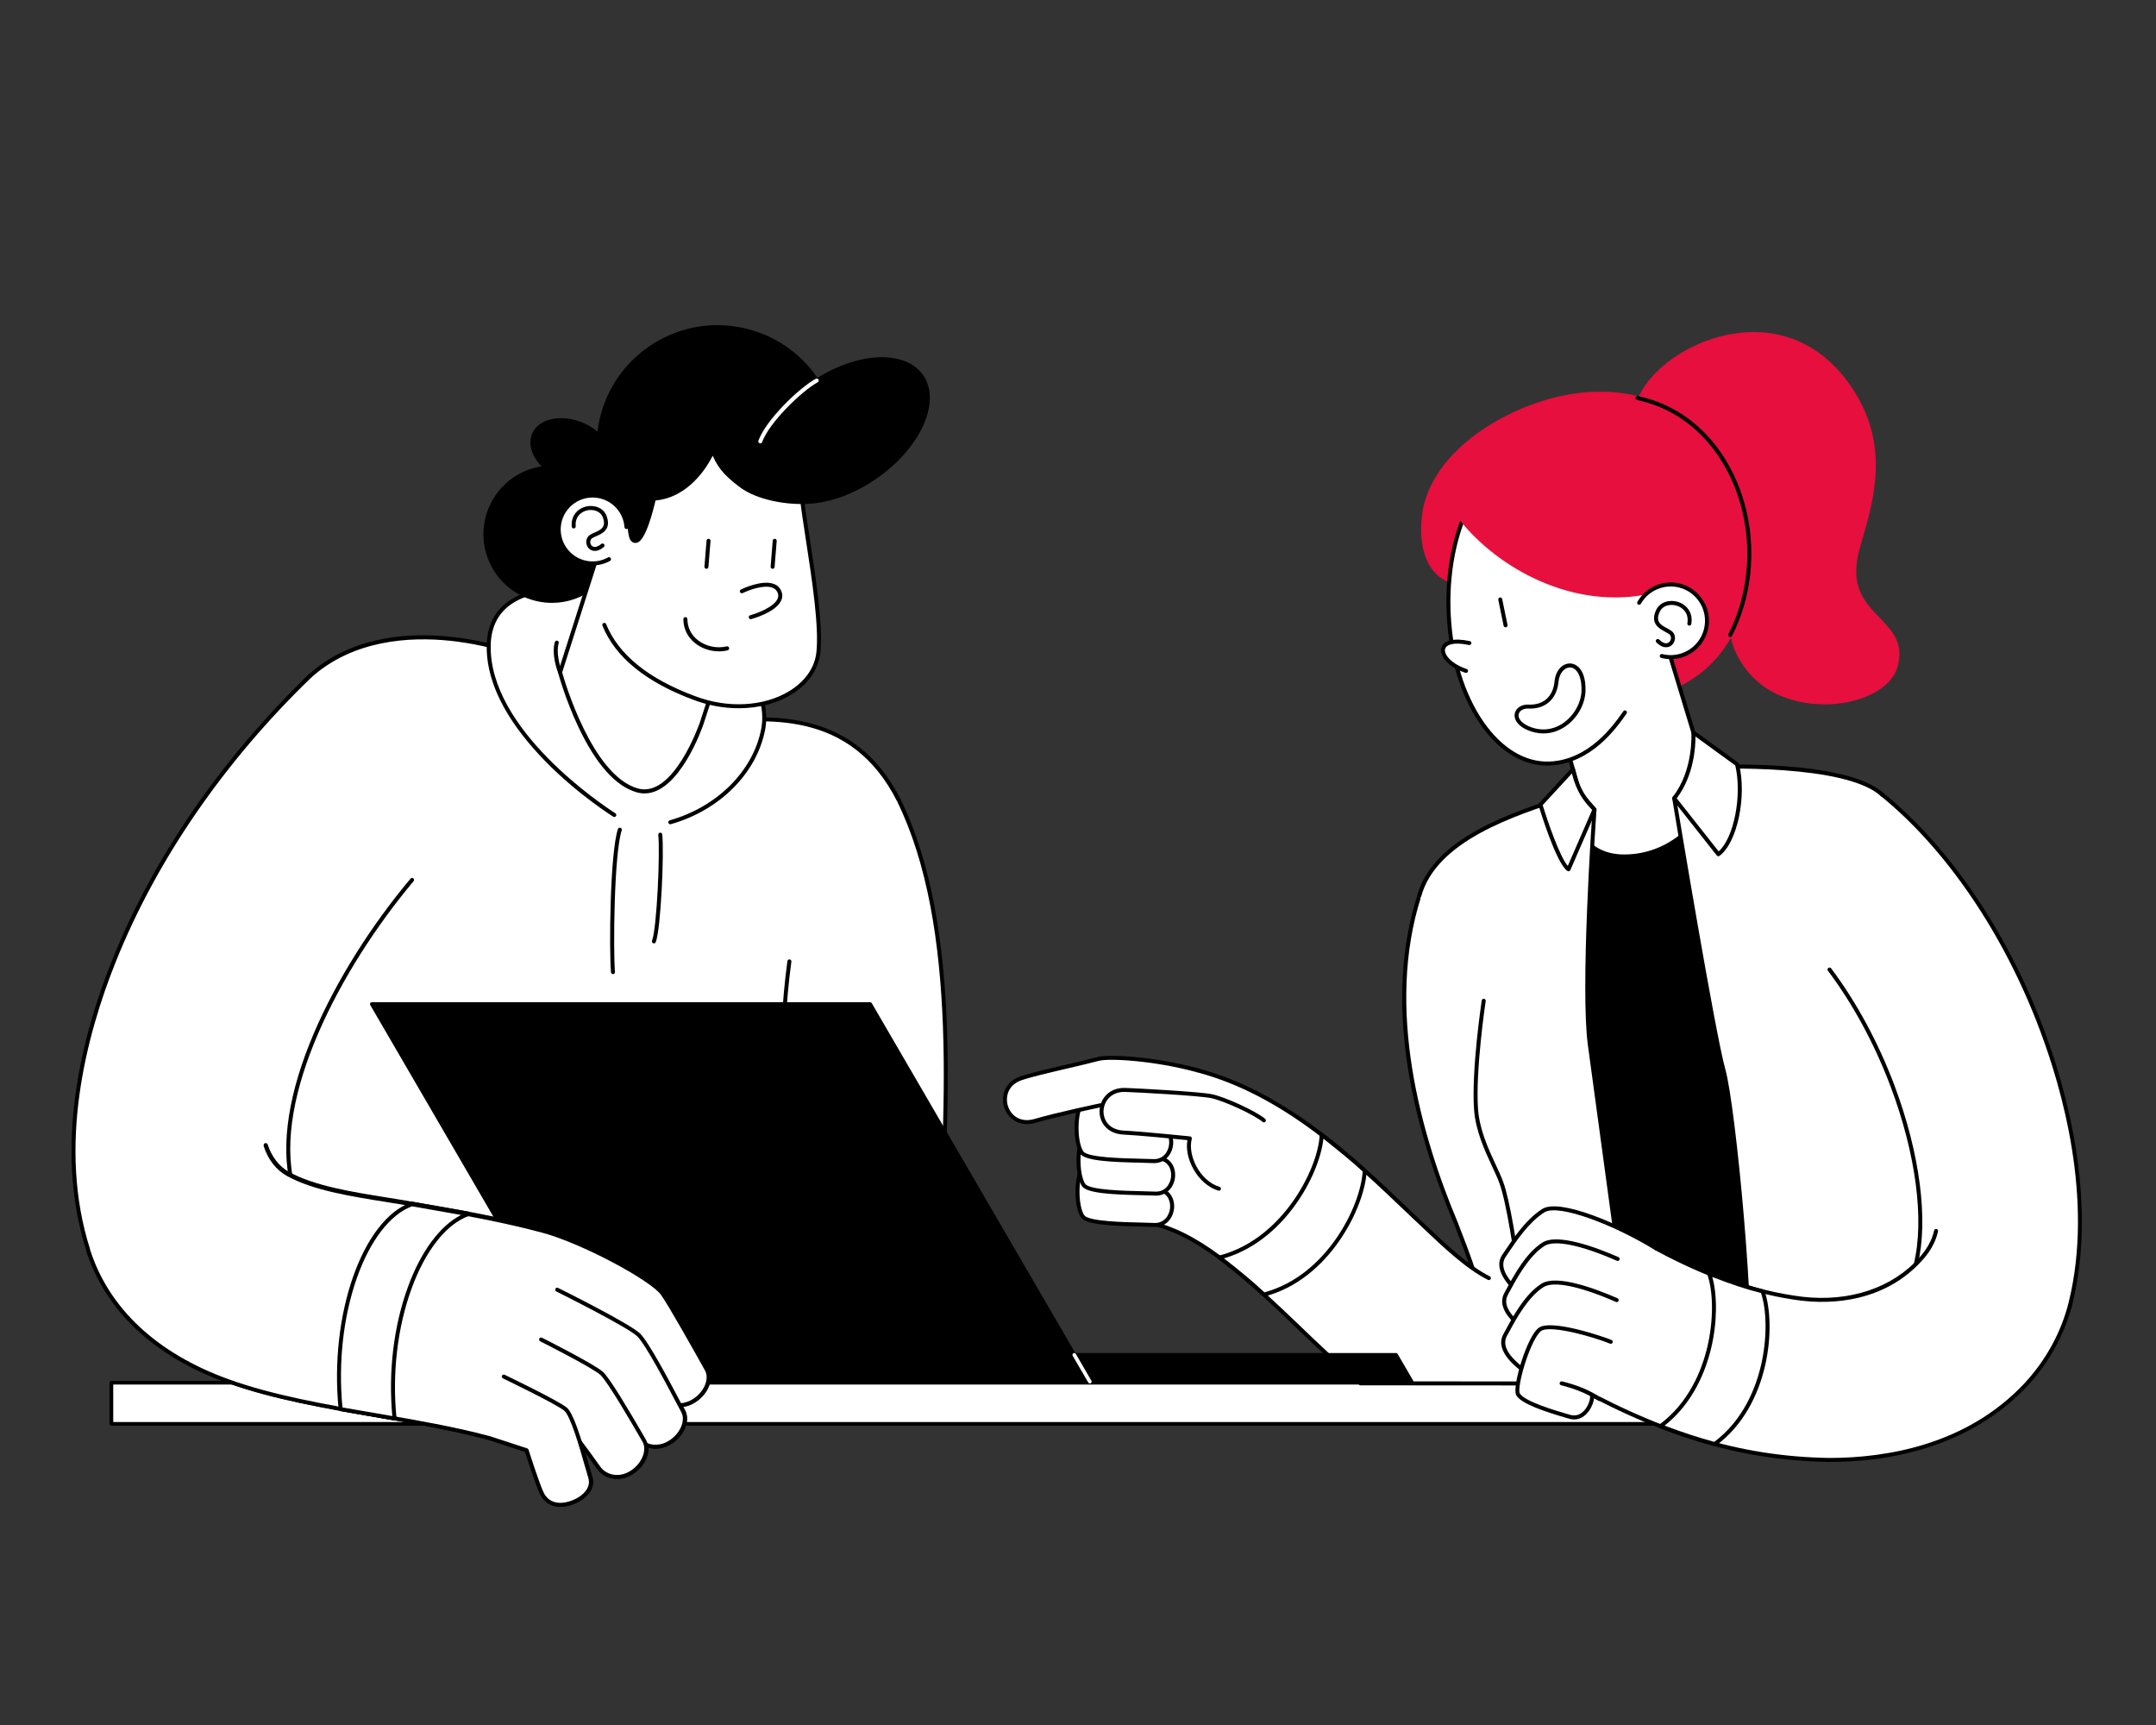<svg width="105" height="84" fill="none" xmlns="http://www.w3.org/2000/svg"><rect width="100%" height="100%" fill="#333333" stroke="none"/><g clip-path="url(#clip0_108_889)"><path d="M88.277 67.332H5.424V69.336H88.277V67.332Z" fill="white"/><path d="M5.425 69.426H88.278C88.302 69.426 88.325 69.416 88.342 69.4C88.359 69.383 88.368 69.36 88.368 69.336V67.332C88.368 67.308 88.359 67.285 88.342 67.268C88.325 67.251 88.302 67.242 88.278 67.242H5.425C5.401 67.242 5.378 67.251 5.361 67.268C5.344 67.285 5.334 67.308 5.334 67.332V69.336C5.334 69.36 5.344 69.383 5.361 69.4C5.378 69.416 5.401 69.426 5.425 69.426ZM88.187 69.246H5.515V67.422H88.187V69.246Z" fill="black"/></g><g clip-path="url(#clip1_108_889)"><path d="M78.309 67.371C78.846 66.708 79.251 65.937 79.483 65.181C80.852 60.661 77.154 55.861 76.402 51.275C76.023 49.298 76.08 47.512 76.577 45.816C77.181 43.756 76.001 41.597 73.941 40.994C71.882 40.39 69.723 41.57 69.12 43.63C67.442 48.853 68.897 54.789 70.896 59.539C71.343 60.717 71.762 61.712 71.979 62.725C70.734 64.092 70.726 65.948 71.541 67.325" fill="white"/><path d="M78.309 67.468C78.323 67.468 78.338 67.465 78.351 67.459C78.364 67.453 78.375 67.444 78.384 67.432C78.914 66.778 79.337 65.988 79.576 65.21C80.453 62.312 79.261 59.274 78.109 56.337C77.451 54.661 76.771 52.928 76.497 51.259C76.121 49.295 76.178 47.525 76.67 45.843C76.969 44.822 76.853 43.746 76.343 42.812C75.832 41.879 74.989 41.2 73.968 40.9C71.861 40.283 69.644 41.495 69.026 43.603C68.253 46.01 68.086 48.761 68.532 51.776C68.895 54.23 69.66 56.854 70.806 59.577C70.881 59.774 70.956 59.969 71.03 60.16C71.385 61.082 71.693 61.88 71.873 62.697C71.289 63.354 70.949 64.154 70.89 65.014C70.834 65.824 71.035 66.662 71.457 67.374C71.47 67.396 71.491 67.412 71.516 67.419C71.541 67.425 71.568 67.421 71.59 67.408C71.612 67.395 71.628 67.374 71.635 67.349C71.641 67.324 71.637 67.297 71.624 67.275C70.907 66.063 70.76 64.207 72.05 62.79C72.061 62.779 72.068 62.765 72.072 62.75C72.076 62.735 72.077 62.72 72.073 62.705C71.891 61.856 71.576 61.038 71.211 60.09C71.138 59.9 71.062 59.705 70.986 59.505C69.21 55.282 67.461 49.109 69.212 43.66C69.8 41.652 71.909 40.499 73.914 41.087C74.885 41.371 75.687 42.017 76.172 42.905C76.658 43.794 76.768 44.818 76.484 45.789C75.982 47.5 75.924 49.301 76.306 51.293C76.582 52.98 77.266 54.723 77.928 56.408C79.068 59.315 80.248 62.32 79.39 65.153C79.158 65.908 78.748 66.674 78.233 67.31C78.222 67.324 78.215 67.342 78.212 67.36C78.21 67.378 78.213 67.397 78.221 67.413C78.229 67.43 78.242 67.444 78.257 67.453C78.272 67.463 78.29 67.468 78.309 67.468Z" fill="black"/><path d="M79.784 19.749C80.283 17.245 86.611 13.807 90.081 18.888C92.117 21.867 90.994 24.809 90.466 26.726C89.521 30.157 93.064 30.058 92.299 32.506C91.716 34.376 87.092 35.117 85.123 32.549C83.225 30.074 85.409 28.372 84.333 24.104C83.998 22.772 79.784 19.749 79.784 19.749H79.784Z" fill="#E60F3D"/><path d="M88.86 34.299C89.215 34.299 89.555 34.267 89.864 34.212C91.173 33.98 92.141 33.337 92.392 32.535C92.761 31.351 92.168 30.733 91.54 30.08C90.814 29.326 90.065 28.546 90.559 26.752C90.605 26.587 90.654 26.416 90.706 26.235C91.272 24.276 92.047 21.594 90.161 18.833C88.199 15.96 85.545 16.013 84.138 16.3C83.071 16.518 82.018 17.005 81.173 17.672C80.363 18.311 79.821 19.061 79.688 19.73C79.684 19.748 79.686 19.767 79.693 19.785C79.7 19.802 79.712 19.817 79.727 19.828C79.769 19.858 83.916 22.845 84.239 24.128C84.732 26.088 84.536 27.478 84.362 28.704C84.161 30.126 84.002 31.248 85.045 32.608C86.011 33.867 87.541 34.299 88.86 34.299H88.86ZM85.398 16.366C86.782 16.366 88.578 16.86 90.001 18.942C91.835 21.628 91.075 24.259 90.52 26.181C90.467 26.363 90.418 26.535 90.372 26.7C89.848 28.601 90.672 29.458 91.4 30.214C92.012 30.852 92.542 31.402 92.206 32.477C91.978 33.21 91.067 33.801 89.83 34.021C88.427 34.27 86.373 34.019 85.2 32.49C84.206 31.195 84.36 30.108 84.555 28.732C84.722 27.549 84.93 26.077 84.427 24.08C84.103 22.794 80.4 20.075 79.892 19.707C80.179 18.507 81.942 16.947 84.177 16.491C84.518 16.421 84.935 16.366 85.398 16.366H85.398Z" fill="#E60F3D"/><path d="M72.657 48.932C72.624 50.471 72.137 52.23 72.354 53.952C72.573 55.695 73.68 56.358 73.893 57.124C74.221 58.305 75.16 67.362 75.16 67.362H94.62L93.065 51.367C93.784 47.525 93.872 42.131 92.07 39.657C89.956 37.243 85.506 37.415 82.969 37.677L77.012 38.885C77.012 38.885 72.373 40.225 70.142 42.33" fill="black"/><path d="M75.161 67.46H94.621C94.634 67.46 94.648 67.457 94.66 67.451C94.672 67.446 94.683 67.438 94.693 67.428C94.702 67.418 94.709 67.406 94.713 67.393C94.717 67.38 94.719 67.367 94.717 67.353L93.163 51.371C93.931 47.257 93.915 42.025 92.149 39.599C92.147 39.597 92.145 39.595 92.144 39.593C90.566 37.791 87.476 37.114 82.96 37.58C82.956 37.581 82.953 37.581 82.95 37.582L76.993 38.79C76.99 38.791 76.988 38.791 76.985 38.792C76.939 38.805 72.298 40.162 70.076 42.259C70.067 42.268 70.059 42.278 70.053 42.29C70.048 42.302 70.045 42.315 70.044 42.328C70.044 42.34 70.046 42.353 70.05 42.365C70.055 42.378 70.062 42.389 70.071 42.398C70.08 42.407 70.09 42.415 70.102 42.42C70.114 42.425 70.127 42.428 70.14 42.428C70.153 42.429 70.165 42.426 70.177 42.422C70.189 42.417 70.2 42.41 70.21 42.401C72.371 40.361 76.882 39.025 77.036 38.98L82.984 37.773C87.429 37.315 90.46 37.969 91.995 39.718C92.8 40.826 93.292 42.654 93.416 45.004C93.52 46.965 93.357 49.278 92.97 51.349C92.968 51.358 92.968 51.367 92.968 51.376L94.514 67.265H75.249C75.145 66.278 74.3 58.225 73.987 57.099C73.904 56.802 73.702 56.528 73.467 56.211C73.075 55.681 72.587 55.021 72.451 53.94C72.317 52.882 72.453 51.809 72.584 50.772C72.665 50.129 72.742 49.522 72.755 48.934C72.755 48.908 72.746 48.883 72.728 48.865C72.71 48.846 72.686 48.835 72.66 48.835C72.608 48.833 72.562 48.876 72.561 48.93C72.548 49.507 72.472 50.11 72.391 50.748C72.259 51.797 72.121 52.882 72.258 53.965C72.4 55.096 72.905 55.779 73.311 56.327C73.534 56.628 73.727 56.888 73.8 57.151C74.122 58.31 75.055 67.282 75.064 67.373C75.067 67.397 75.078 67.419 75.096 67.435C75.114 67.451 75.137 67.46 75.161 67.46L75.161 67.46Z" fill="black"/><path d="M75.799 19.435C72.785 20.175 69.569 22.386 69.33 25.273C69.117 27.845 70.584 28.246 70.584 28.246C74.041 26.908 80.288 32.146 81.759 33.335C86.319 31.064 85.498 24.53 83.755 22.09C82.154 19.849 79.277 18.582 75.799 19.435H75.799Z" fill="#E60F3D"/><path d="M81.759 33.432C81.774 33.432 81.789 33.429 81.802 33.422C83.413 32.62 84.513 31.199 84.983 29.313C85.663 26.582 84.898 23.524 83.834 22.034C83.001 20.868 81.853 19.996 80.514 19.511C79.078 18.992 77.44 18.933 75.775 19.341C74.2 19.728 72.628 20.505 71.462 21.474C70.116 22.592 69.346 23.903 69.233 25.265C69.016 27.888 70.495 28.323 70.558 28.34C70.578 28.345 70.6 28.344 70.619 28.337C72.006 27.8 74.025 28.287 76.621 29.783C78.727 30.997 80.608 32.525 81.512 33.26C81.574 33.31 81.636 33.36 81.698 33.41C81.715 33.425 81.737 33.432 81.759 33.432L81.759 33.432ZM77.941 19.265C80.28 19.265 82.338 20.275 83.675 22.146C84.715 23.602 85.46 26.591 84.794 29.266C84.344 31.073 83.299 32.439 81.771 33.22L81.635 33.109C80.727 32.371 78.838 30.836 76.718 29.615C74.088 28.099 72.024 27.604 70.581 28.143C70.379 28.072 69.237 27.566 69.426 25.281C69.535 23.972 70.282 22.707 71.586 21.623C72.73 20.673 74.274 19.91 75.822 19.53C76.545 19.352 77.255 19.266 77.941 19.266L77.941 19.265Z" fill="#E60F3D"/><path d="M76.426 36.83L76.929 38.592L76.388 38.751C76.388 38.751 76.474 41.706 79.1 41.706C81.726 41.706 83.586 39.448 83.586 37.336L82.979 37.355L81.34 31.954" fill="white"/><path d="M79.1 41.804C80.349 41.804 81.52 41.298 82.398 40.38C83.215 39.527 83.684 38.417 83.684 37.336C83.684 37.323 83.681 37.31 83.676 37.298C83.671 37.286 83.663 37.275 83.654 37.266C83.645 37.257 83.634 37.25 83.621 37.245C83.609 37.24 83.596 37.238 83.583 37.239L83.051 37.256L81.434 31.926C81.426 31.901 81.409 31.882 81.386 31.87C81.364 31.858 81.338 31.856 81.313 31.863C81.289 31.871 81.269 31.887 81.256 31.909C81.244 31.931 81.241 31.958 81.248 31.982L82.887 37.383C82.9 37.425 82.94 37.453 82.983 37.452L83.488 37.436C83.429 39.431 81.644 41.609 79.1 41.609C78.054 41.609 77.297 41.133 76.85 40.193C76.575 39.613 76.507 39.026 76.491 38.823L76.957 38.686C76.981 38.678 77.002 38.662 77.014 38.639C77.027 38.617 77.03 38.59 77.023 38.566L76.52 36.803C76.513 36.779 76.496 36.758 76.474 36.745C76.451 36.733 76.425 36.73 76.4 36.737C76.375 36.744 76.354 36.76 76.342 36.783C76.329 36.805 76.326 36.832 76.333 36.857L76.809 38.526L76.362 38.658C76.341 38.664 76.323 38.677 76.31 38.694C76.298 38.712 76.291 38.733 76.292 38.754C76.293 38.785 76.318 39.522 76.672 40.27C77.003 40.97 77.693 41.804 79.1 41.804L79.1 41.804Z" fill="black"/><path d="M81.34 31.954C82.948 30.741 83.91 28.14 83.577 25.365C83.226 22.442 79.952 20.55 76.527 21.103C75.279 21.304 74.168 21.805 73.282 22.5C71.538 23.658 70.388 26.603 70.556 29.949C70.766 34.145 72.963 37.286 75.475 37.179C77.488 37.094 78.699 35.312 79.137 34.69" fill="white"/><path d="M75.349 37.279C75.392 37.279 75.436 37.278 75.479 37.277C77.496 37.191 78.724 35.446 79.187 34.788L79.217 34.746C79.231 34.725 79.237 34.699 79.232 34.674C79.228 34.648 79.214 34.626 79.193 34.611C79.172 34.597 79.146 34.591 79.121 34.595C79.096 34.599 79.073 34.613 79.058 34.634L79.028 34.677C78.581 35.312 77.392 37.001 75.471 37.083C74.284 37.133 73.134 36.437 72.232 35.123C71.314 33.784 70.753 31.945 70.653 29.944C70.491 26.713 71.57 23.754 73.337 22.581C73.339 22.579 73.341 22.578 73.343 22.576C74.246 21.867 75.353 21.391 76.543 21.199C78.393 20.9 80.307 21.332 81.663 22.355C82.695 23.132 83.34 24.206 83.481 25.377C83.799 28.032 82.916 30.644 81.282 31.876C81.272 31.884 81.263 31.893 81.257 31.904C81.25 31.916 81.246 31.928 81.244 31.94C81.243 31.953 81.243 31.966 81.247 31.978C81.25 31.991 81.255 32.002 81.263 32.012C81.271 32.023 81.28 32.031 81.291 32.038C81.302 32.044 81.314 32.048 81.327 32.05C81.34 32.052 81.353 32.051 81.365 32.048C81.377 32.045 81.389 32.039 81.399 32.031C83.086 30.759 84 28.075 83.674 25.354C83.527 24.13 82.854 23.009 81.78 22.199C80.361 21.13 78.441 20.696 76.512 21.007C75.291 21.204 74.155 21.693 73.226 22.421C71.406 23.633 70.294 26.659 70.459 29.954C70.666 34.1 72.802 37.279 75.349 37.279L75.349 37.279Z" fill="black"/><path d="M71.102 25.185C72.992 27.613 76.638 29.592 80.284 28.829C81.021 28.675 82.446 30.23 82.446 30.23C82.446 30.23 84.07 29.787 84.325 26.828C84.666 22.862 80.998 19.92 77.711 20.283C74.718 20.613 71.892 21.605 71.102 25.185H71.102Z" fill="#E60F3D"/><path d="M82.447 30.327C82.455 30.327 82.464 30.326 82.472 30.324C82.541 30.305 84.164 29.828 84.422 26.836C84.578 25.023 83.924 23.301 82.58 21.989C81.231 20.672 79.407 19.998 77.7 20.186C75.898 20.385 74.572 20.782 73.529 21.433C72.204 22.261 71.379 23.482 71.008 25.164C71.005 25.178 71.005 25.193 71.008 25.206C71.011 25.221 71.017 25.233 71.026 25.245C72.022 26.525 73.432 27.607 74.996 28.293C76.756 29.065 78.591 29.283 80.304 28.925C80.864 28.808 81.989 29.875 82.375 30.296C82.384 30.306 82.395 30.314 82.407 30.319C82.42 30.324 82.433 30.327 82.447 30.327ZM78.272 20.349C79.755 20.349 81.281 20.992 82.444 22.128C83.746 23.399 84.379 25.065 84.228 26.82C84.009 29.364 82.75 30.006 82.474 30.117C82.22 29.849 80.98 28.584 80.264 28.735C76.576 29.506 72.993 27.43 71.207 25.162C72.045 21.47 75.127 20.666 77.722 20.38C77.904 20.359 78.088 20.349 78.272 20.349H78.272Z" fill="#E60F3D"/><path d="M80.927 31.944C81.873 32.185 82.836 31.614 83.078 30.667C83.319 29.721 82.748 28.758 81.801 28.516C81.013 28.315 80.212 28.678 79.828 29.353" fill="white"/><path d="M81.368 32.097C81.698 32.097 82.024 32.008 82.316 31.834C82.745 31.58 83.049 31.174 83.172 30.691C83.295 30.208 83.223 29.706 82.968 29.278C82.714 28.849 82.308 28.545 81.825 28.422C81.014 28.215 80.158 28.578 79.744 29.305C79.737 29.316 79.733 29.328 79.732 29.341C79.73 29.354 79.731 29.367 79.734 29.379C79.738 29.391 79.744 29.403 79.751 29.413C79.759 29.423 79.769 29.431 79.78 29.438C79.791 29.444 79.803 29.448 79.816 29.45C79.829 29.451 79.841 29.45 79.854 29.447C79.866 29.444 79.878 29.438 79.888 29.43C79.898 29.422 79.906 29.412 79.913 29.401C80.284 28.75 81.05 28.425 81.777 28.61C82.21 28.721 82.574 28.993 82.801 29.377C83.029 29.761 83.094 30.211 82.984 30.643C82.756 31.536 81.844 32.078 80.951 31.85C80.927 31.844 80.901 31.848 80.879 31.861C80.858 31.875 80.842 31.896 80.836 31.92C80.829 31.945 80.833 31.971 80.846 31.993C80.858 32.015 80.879 32.031 80.903 32.038C81.055 32.077 81.211 32.096 81.368 32.097Z" fill="black"/><path d="M81.142 31.518C81.186 31.519 81.229 31.512 81.271 31.499C81.423 31.45 81.539 31.31 81.567 31.143C81.595 30.978 81.535 30.822 81.407 30.725C81.345 30.679 81.269 30.638 81.19 30.595C80.891 30.435 80.609 30.283 80.826 29.801C80.971 29.476 81.354 29.401 81.657 29.494C81.951 29.583 82.262 29.861 82.177 30.351C82.173 30.376 82.179 30.402 82.194 30.424C82.208 30.445 82.231 30.459 82.256 30.463C82.282 30.468 82.308 30.462 82.329 30.447C82.35 30.432 82.364 30.41 82.369 30.384C82.469 29.809 82.112 29.429 81.714 29.308C81.33 29.19 80.84 29.294 80.648 29.721C80.358 30.369 80.803 30.608 81.098 30.766C81.171 30.806 81.24 30.843 81.29 30.88C81.39 30.956 81.383 31.066 81.376 31.11C81.359 31.207 81.295 31.287 81.211 31.314C81.097 31.351 80.953 31.291 80.806 31.146C80.797 31.137 80.786 31.129 80.774 31.124C80.763 31.119 80.75 31.117 80.737 31.117C80.724 31.117 80.711 31.119 80.699 31.124C80.687 31.129 80.677 31.136 80.668 31.145C80.658 31.155 80.651 31.166 80.646 31.177C80.642 31.189 80.639 31.202 80.639 31.215C80.639 31.228 80.642 31.241 80.647 31.253C80.653 31.264 80.66 31.275 80.669 31.284C80.858 31.471 81.023 31.519 81.142 31.519L81.142 31.518ZM73.323 30.548C73.337 30.548 73.352 30.544 73.365 30.538C73.378 30.532 73.389 30.523 73.398 30.512C73.407 30.501 73.414 30.488 73.417 30.474C73.421 30.459 73.421 30.445 73.418 30.431L73.158 29.167C73.152 29.143 73.137 29.121 73.115 29.108C73.094 29.094 73.068 29.089 73.044 29.094C73.019 29.099 72.997 29.114 72.983 29.135C72.969 29.156 72.963 29.182 72.968 29.207L73.228 30.47C73.232 30.492 73.244 30.512 73.262 30.526C73.279 30.54 73.3 30.547 73.323 30.548Z" fill="black"/><path d="M71.56 31.314C69.782 30.931 69.963 32.195 71.397 32.67L71.56 31.314Z" fill="white"/><path d="M71.397 32.767C71.421 32.767 71.443 32.759 71.46 32.744C71.478 32.729 71.49 32.708 71.493 32.685C71.497 32.662 71.493 32.639 71.48 32.619C71.468 32.599 71.45 32.584 71.428 32.577C70.707 32.339 70.304 31.878 70.38 31.598C70.432 31.407 70.767 31.243 71.539 31.409C71.552 31.412 71.565 31.412 71.578 31.41C71.59 31.408 71.602 31.403 71.613 31.396C71.624 31.389 71.633 31.38 71.641 31.37C71.648 31.359 71.653 31.347 71.656 31.335C71.659 31.322 71.659 31.309 71.657 31.297C71.654 31.284 71.649 31.272 71.642 31.261C71.635 31.25 71.626 31.241 71.615 31.234C71.605 31.227 71.593 31.222 71.58 31.219C70.812 31.054 70.294 31.176 70.193 31.547C70.091 31.919 70.503 32.476 71.367 32.762C71.377 32.765 71.387 32.767 71.397 32.767L71.397 32.767Z" fill="black"/><path d="M74.439 34.407C75.186 34.441 75.723 34.019 75.804 33.2C75.911 32.11 77.166 32.033 77.119 33.644C77.085 34.796 75.847 36.064 74.439 35.465C73.53 35.079 73.814 34.378 74.439 34.407V34.407Z" fill="white"/><path d="M75.165 35.715C75.519 35.715 75.866 35.612 76.183 35.409C76.79 35.02 77.195 34.328 77.215 33.647C77.243 32.695 76.841 32.331 76.488 32.308C76.146 32.287 75.766 32.582 75.707 33.19C75.634 33.925 75.161 34.344 74.443 34.31C74.109 34.294 73.834 34.469 73.773 34.735C73.718 34.978 73.853 35.322 74.4 35.554C74.653 35.662 74.911 35.715 75.165 35.715L75.165 35.715ZM76.454 32.502C76.461 32.502 76.468 32.502 76.476 32.502C76.763 32.52 77.043 32.88 77.021 33.641C77.003 34.25 76.625 34.895 76.079 35.245C75.588 35.56 75.019 35.606 74.476 35.376C74.04 35.19 73.924 34.945 73.963 34.778C74.002 34.605 74.195 34.492 74.434 34.504C74.463 34.505 74.493 34.506 74.522 34.506C75.296 34.506 75.82 34.016 75.9 33.209C75.945 32.744 76.215 32.502 76.454 32.502V32.502ZM84.262 31.019C84.28 31.019 84.297 31.014 84.313 31.004C84.328 30.995 84.34 30.982 84.349 30.966C85.57 28.577 85.605 25.577 84.442 23.137C83.463 21.083 81.803 19.716 79.769 19.287C79.756 19.284 79.743 19.284 79.731 19.286C79.718 19.288 79.706 19.293 79.695 19.3C79.685 19.307 79.676 19.316 79.668 19.327C79.661 19.337 79.656 19.349 79.653 19.361C79.651 19.374 79.651 19.387 79.653 19.399C79.655 19.412 79.66 19.424 79.667 19.435C79.674 19.445 79.683 19.454 79.694 19.462C79.704 19.469 79.716 19.474 79.728 19.477C81.702 19.893 83.314 21.223 84.266 23.22C85.404 25.608 85.37 28.542 84.176 30.877C84.168 30.892 84.164 30.909 84.165 30.925C84.166 30.942 84.171 30.958 84.179 30.972C84.188 30.986 84.2 30.998 84.215 31.006C84.229 31.014 84.245 31.019 84.262 31.019Z" fill="black"/><path d="M72.509 62.237C71.218 61.587 69.902 60.212 68.588 58.989C65.906 56.428 62.568 53.24 58.321 52.12C56.246 51.573 54.12 52.812 53.573 54.888C53.026 56.963 54.265 59.089 56.34 59.636C58.65 60.245 60.974 62.465 63.222 64.611C64.193 65.546 65.199 66.51 66.258 67.362L78.309 67.371" fill="white"/><path d="M78.309 67.469C78.335 67.469 78.36 67.458 78.378 67.44C78.396 67.422 78.406 67.397 78.406 67.371C78.406 67.346 78.396 67.321 78.378 67.303C78.36 67.284 78.335 67.274 78.309 67.274L66.293 67.265C65.216 66.396 64.193 65.411 63.289 64.541C61.033 62.386 58.7 60.158 56.365 59.542C55.387 59.285 54.567 58.661 54.057 57.786C53.548 56.912 53.409 55.891 53.667 54.913C53.925 53.934 54.549 53.114 55.423 52.604C56.297 52.095 57.318 51.956 58.296 52.214C62.52 53.327 65.847 56.505 68.522 59.059C68.755 59.277 68.992 59.502 69.221 59.72C70.288 60.734 71.391 61.783 72.466 62.324C72.478 62.33 72.49 62.333 72.503 62.334C72.515 62.335 72.528 62.334 72.54 62.33C72.552 62.326 72.564 62.319 72.573 62.311C72.583 62.303 72.591 62.292 72.597 62.281C72.602 62.27 72.606 62.257 72.607 62.245C72.608 62.232 72.606 62.219 72.602 62.207C72.598 62.195 72.592 62.184 72.583 62.174C72.575 62.164 72.565 62.156 72.553 62.151C71.504 61.623 70.412 60.584 69.355 59.579C69.126 59.361 68.888 59.135 68.655 58.918C65.966 56.349 62.617 53.152 58.346 52.026C57.317 51.755 56.244 51.901 55.325 52.437C54.406 52.972 53.75 53.834 53.479 54.863C53.208 55.892 53.354 56.965 53.89 57.884C54.425 58.804 55.287 59.459 56.316 59.73C58.602 60.333 60.916 62.543 63.155 64.681C64.069 65.561 65.105 66.558 66.197 67.438C66.215 67.452 66.236 67.46 66.258 67.46L78.309 67.468H78.309L78.309 67.469Z" fill="black"/><path d="M56.546 56.601C56.014 56.502 53.229 56.246 52.803 56.719C52.382 57.187 52.375 58.712 52.724 59.23C53.013 59.66 55.483 59.608 56.193 59.649C57.244 59.71 57.431 58.064 56.412 57.925C55.859 57.849 54.153 57.689 54.153 57.689" fill="white"/><path d="M56.248 59.748C56.801 59.748 57.133 59.303 57.178 58.847C57.22 58.412 57.002 57.907 56.425 57.828C55.877 57.754 54.179 57.593 54.162 57.592C54.136 57.59 54.111 57.597 54.091 57.614C54.071 57.63 54.059 57.654 54.056 57.68C54.054 57.705 54.062 57.731 54.078 57.751C54.094 57.77 54.118 57.783 54.144 57.785C54.161 57.787 55.854 57.947 56.398 58.021C56.851 58.083 57.019 58.471 56.984 58.828C56.949 59.197 56.687 59.58 56.198 59.552C56.055 59.544 55.842 59.539 55.595 59.534C54.755 59.516 53.008 59.479 52.804 59.176C52.49 58.709 52.479 57.224 52.875 56.784C53.245 56.373 55.895 56.579 56.528 56.697C56.541 56.699 56.554 56.699 56.566 56.696C56.579 56.694 56.59 56.689 56.601 56.681C56.612 56.674 56.621 56.665 56.627 56.654C56.635 56.644 56.639 56.632 56.642 56.619C56.644 56.606 56.644 56.594 56.641 56.581C56.638 56.569 56.633 56.557 56.626 56.546C56.619 56.536 56.61 56.527 56.599 56.52C56.588 56.513 56.576 56.508 56.564 56.506C56.296 56.456 53.236 56.092 52.731 56.654C52.272 57.164 52.281 58.747 52.643 59.285C52.883 59.642 54.175 59.698 55.591 59.728C55.836 59.733 56.048 59.738 56.187 59.746C56.208 59.747 56.228 59.748 56.248 59.748V59.748Z" fill="black"/><path d="M56.594 55.075C56.062 54.976 53.277 54.72 52.851 55.193C52.43 55.661 52.423 57.186 52.772 57.704C53.061 58.134 55.531 58.082 56.24 58.123C57.291 58.184 57.479 56.538 56.46 56.399C55.907 56.323 54.201 56.163 54.201 56.163" fill="white"/><path d="M56.297 58.222C56.85 58.222 57.182 57.777 57.226 57.321C57.269 56.886 57.051 56.382 56.474 56.303C55.925 56.228 54.228 56.068 54.211 56.066C54.185 56.064 54.16 56.072 54.141 56.089C54.122 56.105 54.11 56.129 54.107 56.154C54.105 56.179 54.113 56.204 54.129 56.224C54.144 56.244 54.167 56.257 54.193 56.26C54.21 56.261 55.903 56.421 56.447 56.495C56.9 56.557 57.068 56.945 57.033 57.303C56.997 57.671 56.735 58.054 56.247 58.026C56.104 58.018 55.891 58.013 55.644 58.008C54.804 57.99 53.057 57.953 52.853 57.65C52.538 57.183 52.528 55.698 52.924 55.258C53.294 54.847 55.943 55.053 56.577 55.171C56.59 55.173 56.602 55.173 56.615 55.17C56.627 55.168 56.639 55.163 56.65 55.156C56.66 55.148 56.669 55.139 56.676 55.128C56.683 55.118 56.688 55.106 56.69 55.093C56.693 55.081 56.693 55.068 56.69 55.055C56.687 55.043 56.682 55.031 56.675 55.02C56.668 55.01 56.658 55.001 56.648 54.994C56.637 54.987 56.625 54.982 56.613 54.98C56.344 54.93 53.285 54.566 52.78 55.128C52.321 55.638 52.33 57.221 52.692 57.759C52.932 58.116 54.223 58.172 55.64 58.202C55.885 58.207 56.096 58.212 56.236 58.22C56.256 58.221 56.277 58.222 56.297 58.222Z" fill="black"/><path d="M56.5 53.492C55.968 53.393 53.183 53.137 52.757 53.61C52.336 54.078 52.329 55.603 52.678 56.121C52.968 56.551 55.437 56.499 56.147 56.54C57.198 56.601 57.385 54.955 56.366 54.816C55.814 54.74 54.107 54.58 54.107 54.58" fill="white"/><path d="M56.202 56.639C56.755 56.639 57.087 56.194 57.132 55.738C57.174 55.303 56.956 54.798 56.379 54.719C55.831 54.645 54.133 54.484 54.116 54.483C54.103 54.482 54.09 54.483 54.078 54.487C54.066 54.49 54.055 54.497 54.045 54.505C54.035 54.513 54.027 54.523 54.021 54.534C54.015 54.545 54.011 54.558 54.01 54.571C54.009 54.583 54.01 54.596 54.014 54.608C54.018 54.62 54.024 54.632 54.032 54.642C54.04 54.651 54.05 54.66 54.062 54.666C54.073 54.672 54.085 54.675 54.098 54.676C54.115 54.678 55.809 54.838 56.353 54.912C56.805 54.974 56.973 55.362 56.938 55.719C56.903 56.088 56.64 56.471 56.152 56.443C56.01 56.435 55.796 56.43 55.549 56.425C54.709 56.407 52.962 56.37 52.758 56.067C52.444 55.599 52.433 54.115 52.829 53.675C53.199 53.264 55.849 53.47 56.482 53.588C56.495 53.59 56.508 53.59 56.52 53.587C56.533 53.585 56.545 53.58 56.555 53.572C56.566 53.565 56.575 53.556 56.582 53.545C56.589 53.535 56.593 53.523 56.596 53.51C56.598 53.497 56.598 53.484 56.595 53.472C56.593 53.46 56.587 53.448 56.58 53.437C56.573 53.427 56.564 53.418 56.553 53.411C56.542 53.404 56.531 53.399 56.518 53.397C56.25 53.347 53.19 52.983 52.685 53.545C52.226 54.055 52.235 55.638 52.597 56.176C52.837 56.532 54.129 56.589 55.545 56.619C55.79 56.624 56.002 56.629 56.141 56.637C56.162 56.638 56.182 56.639 56.202 56.639V56.639Z" fill="black"/><path d="M58.321 52.12C56.171 51.533 53.986 51.433 53.494 51.563C52.43 51.845 50.419 52.264 49.709 52.514C48.349 52.992 48.935 55.014 50.412 54.581C51.49 54.265 53.597 53.821 53.597 53.821L56.717 54.346" fill="white"/><path d="M50.014 54.739C50.146 54.739 50.288 54.718 50.439 54.674C51.449 54.378 53.391 53.964 53.599 53.92L56.701 54.442C56.726 54.445 56.751 54.439 56.771 54.424C56.792 54.409 56.805 54.386 56.809 54.362C56.814 54.337 56.808 54.311 56.794 54.29C56.779 54.27 56.758 54.255 56.733 54.25L53.613 53.725C53.601 53.723 53.589 53.723 53.577 53.726C53.556 53.73 51.454 54.174 50.384 54.488C49.694 54.69 49.237 54.321 49.091 53.866C48.947 53.419 49.089 52.834 49.74 52.606C50.173 52.454 51.101 52.236 51.998 52.026C52.569 51.892 53.109 51.766 53.519 51.657C54.008 51.527 56.194 51.64 58.295 52.214C58.32 52.221 58.347 52.217 58.369 52.204C58.391 52.192 58.408 52.17 58.414 52.146C58.421 52.121 58.418 52.094 58.405 52.072C58.392 52.05 58.371 52.033 58.346 52.026C56.122 51.419 53.957 51.34 53.469 51.469C53.062 51.577 52.524 51.703 51.954 51.837C51.052 52.048 50.118 52.267 49.676 52.422C48.936 52.682 48.729 53.375 48.906 53.925C49.044 54.354 49.435 54.738 50.014 54.738L50.014 54.739Z" fill="black"/><path d="M61.553 54.558C61.135 54.198 59.602 53.499 58.996 53.377C58.39 53.255 55.41 53.095 54.803 53.075C53.352 53.026 53.197 55.089 54.737 55.153C55.514 55.186 57.948 55.434 57.948 55.434C57.717 56.3 58.385 57.592 59.365 57.886" fill="white"/><path d="M59.365 57.984C59.388 57.984 59.41 57.975 59.428 57.96C59.446 57.945 59.457 57.924 59.461 57.901C59.464 57.878 59.459 57.854 59.447 57.834C59.434 57.815 59.415 57.8 59.392 57.794C58.425 57.502 57.831 56.245 58.041 55.459C58.045 55.445 58.045 55.431 58.043 55.417C58.041 55.403 58.035 55.39 58.027 55.378C58.019 55.367 58.009 55.357 57.997 55.35C57.985 55.343 57.971 55.338 57.957 55.337C57.933 55.334 55.511 55.089 54.741 55.056C54.028 55.026 53.727 54.55 53.744 54.092C53.762 53.618 54.129 53.148 54.799 53.172C55.442 53.193 58.383 53.353 58.976 53.473C59.589 53.596 61.091 54.289 61.489 54.631C61.498 54.64 61.51 54.646 61.522 54.65C61.534 54.654 61.547 54.656 61.559 54.655C61.572 54.654 61.585 54.65 61.596 54.645C61.607 54.639 61.617 54.631 61.626 54.621C61.634 54.611 61.641 54.6 61.645 54.588C61.648 54.576 61.65 54.563 61.649 54.551C61.648 54.538 61.645 54.525 61.639 54.514C61.633 54.503 61.625 54.492 61.616 54.484C61.193 54.12 59.662 53.412 59.015 53.282C58.412 53.161 55.451 52.999 54.806 52.978C54.01 52.951 53.572 53.515 53.55 54.085C53.53 54.621 53.891 55.215 54.733 55.25C55.404 55.279 57.348 55.471 57.829 55.519C57.753 55.941 57.858 56.456 58.117 56.922C58.41 57.449 58.855 57.835 59.337 57.98C59.346 57.982 59.355 57.984 59.365 57.984L59.365 57.984Z" fill="black"/><path d="M66.463 57.004C66.384 58.714 64.684 62.232 61.551 63.039C60.927 62.45 60.18 61.837 59.395 61.236C62.528 60.428 64.289 56.968 64.368 55.259C65.141 55.873 65.859 56.444 66.463 57.004Z" fill="white"/><path d="M61.551 63.136C61.559 63.136 61.568 63.135 61.576 63.133C64.745 62.317 66.48 58.767 66.56 57.009C66.561 56.995 66.559 56.981 66.553 56.968C66.548 56.955 66.54 56.943 66.529 56.933C65.911 56.359 65.158 55.761 64.429 55.183C64.415 55.172 64.398 55.165 64.38 55.163C64.362 55.161 64.344 55.163 64.328 55.171C64.312 55.178 64.298 55.19 64.288 55.205C64.278 55.22 64.272 55.237 64.271 55.255C64.229 56.177 63.71 57.462 62.948 58.529C62.274 59.474 61.106 60.695 59.371 61.142C59.353 61.146 59.337 61.156 59.325 61.169C59.312 61.182 59.304 61.199 59.3 61.216C59.296 61.234 59.298 61.253 59.304 61.27C59.311 61.287 59.322 61.302 59.336 61.313C60.211 61.983 60.914 62.571 61.485 63.11C61.503 63.127 61.527 63.136 61.551 63.136ZM66.364 57.045C66.259 58.756 64.596 62.121 61.579 62.931C61.044 62.43 60.398 61.888 59.609 61.278C61.296 60.779 62.438 59.579 63.106 58.642C63.839 57.616 64.353 56.387 64.451 55.449C65.119 55.979 65.798 56.523 66.364 57.045H66.364Z" fill="black"/><path d="M82.979 37.355L81.535 38.873C81.535 38.873 83.409 50.226 83.933 52.1C84.457 53.974 85.452 64.755 85.11 67.362H94.62L93.307 51.375C93.307 51.375 95.983 43.469 91.658 38.689C89.814 37.012 82.979 37.355 82.979 37.355H82.979Z" fill="white"/><path d="M85.111 67.46H94.621C94.634 67.46 94.647 67.457 94.66 67.451C94.672 67.446 94.683 67.438 94.692 67.428C94.701 67.418 94.708 67.407 94.713 67.394C94.717 67.381 94.719 67.368 94.717 67.354L93.406 51.386C93.475 51.173 94.081 49.252 94.202 46.829C94.277 45.325 94.153 43.924 93.835 42.664C93.436 41.085 92.728 39.726 91.731 38.623C91.729 38.621 91.727 38.619 91.724 38.617C89.871 36.932 83.256 37.244 82.975 37.258C82.95 37.259 82.927 37.27 82.909 37.288L81.465 38.806C81.444 38.828 81.435 38.859 81.44 38.889C81.458 39.003 83.32 50.269 83.84 52.126C84.364 53.999 85.359 64.717 85.014 67.35C85.012 67.363 85.014 67.377 85.018 67.391C85.022 67.404 85.028 67.416 85.037 67.426C85.047 67.437 85.058 67.445 85.07 67.451C85.083 67.457 85.097 67.46 85.111 67.46H85.111ZM94.515 67.265H85.22C85.527 64.444 84.546 53.931 84.027 52.074C83.527 50.288 81.772 39.711 81.639 38.905L83.023 37.45C83.577 37.427 89.862 37.195 91.59 38.758C93.797 41.201 94.124 44.487 94.008 46.815C93.883 49.347 93.222 51.324 93.216 51.344C93.211 51.356 93.21 51.37 93.211 51.383L94.515 67.265L94.515 67.265Z" fill="black"/><path d="M72.259 48.732C72.259 48.732 71.747 52.1 71.886 54.024C71.988 55.443 72.799 56.719 73.113 57.575C73.802 59.454 74.619 67.362 74.619 67.362H79.668C79.668 67.362 77.815 53.704 77.428 50.89C77.042 48.077 77.653 39.422 77.653 39.422L76.929 38.592C74.464 39.406 69.94 40.62 69.119 43.63" fill="white"/><path d="M74.62 67.46H79.668C79.682 67.46 79.696 67.457 79.709 67.451C79.721 67.445 79.733 67.437 79.742 67.426C79.751 67.416 79.757 67.404 79.761 67.39C79.766 67.377 79.767 67.363 79.765 67.349C79.746 67.213 77.907 53.659 77.525 50.877C77.145 48.105 77.745 39.515 77.751 39.429C77.752 39.416 77.75 39.403 77.746 39.391C77.742 39.379 77.735 39.368 77.727 39.358L77.002 38.529C76.99 38.514 76.973 38.504 76.955 38.499C76.936 38.494 76.917 38.494 76.899 38.5C76.7 38.566 76.488 38.634 76.266 38.706C73.689 39.534 69.794 40.787 69.026 43.605C69.019 43.629 69.023 43.656 69.035 43.678C69.048 43.701 69.069 43.717 69.094 43.724C69.119 43.731 69.145 43.727 69.168 43.715C69.19 43.702 69.207 43.681 69.213 43.656C69.954 40.939 73.788 39.706 76.325 38.891C76.525 38.826 76.717 38.764 76.898 38.705L77.554 39.456C77.51 40.102 76.963 48.211 77.333 50.904C77.696 53.551 79.38 65.96 79.557 67.265H74.707C74.612 66.353 73.859 59.326 73.204 57.542C73.115 57.298 72.985 57.019 72.847 56.723C72.495 55.965 72.056 55.021 71.983 54.017C71.847 52.126 72.35 48.781 72.355 48.747C72.359 48.721 72.353 48.696 72.338 48.675C72.322 48.654 72.299 48.64 72.274 48.636C72.249 48.633 72.222 48.639 72.202 48.654C72.181 48.669 72.167 48.692 72.163 48.718C72.158 48.752 71.651 52.119 71.789 54.031C71.864 55.071 72.312 56.032 72.671 56.805C72.807 57.097 72.936 57.373 73.022 57.609C73.699 59.455 74.515 67.294 74.523 67.373C74.526 67.397 74.537 67.419 74.555 67.435C74.573 67.451 74.596 67.46 74.62 67.46L74.62 67.46Z" fill="black"/><path d="M89.099 47.21C90.304 48.812 91.379 50.782 92.17 52.886C93.406 56.173 93.828 59.418 93.3 61.564C92.671 63.971 94.597 66.411 97.076 66.38C98.823 66.38 100.41 65.194 100.846 63.422C101.86 59.288 101.035 54.371 99.444 50.15C97.83 45.828 95.099 41.473 91.659 38.689" fill="white"/><path d="M97.03 66.478C97.046 66.478 97.061 66.477 97.077 66.477C98.912 66.477 100.501 65.23 100.94 63.445C101.423 61.477 101.516 59.244 101.218 56.807C100.954 54.651 100.372 52.337 99.535 50.116C97.773 45.399 94.924 41.207 91.72 38.613C91.7 38.597 91.674 38.59 91.649 38.592C91.623 38.595 91.6 38.608 91.583 38.628C91.567 38.648 91.56 38.673 91.562 38.699C91.565 38.725 91.578 38.748 91.598 38.764C94.776 41.337 97.603 45.499 99.353 50.184C100.403 52.969 101.98 58.39 100.752 63.398C100.334 65.097 98.822 66.283 97.076 66.283C95.919 66.296 94.832 65.764 94.093 64.819C93.358 63.879 93.103 62.701 93.394 61.588C93.927 59.422 93.503 56.157 92.261 52.851C91.475 50.761 90.408 48.79 89.176 47.151C89.16 47.132 89.137 47.119 89.112 47.116C89.087 47.112 89.062 47.119 89.041 47.134C89.021 47.15 89.008 47.172 89.004 47.197C89 47.222 89.006 47.248 89.021 47.268C90.242 48.892 91.299 50.846 92.079 52.92C93.308 56.19 93.729 59.413 93.206 61.541C92.9 62.712 93.167 63.95 93.94 64.939C94.707 65.918 95.83 66.478 97.029 66.478H97.03Z" fill="black"/><path d="M82.468 35.67C82.468 35.67 82.599 37.527 81.535 38.873L83.684 41.596C84.489 41.009 84.982 38.784 84.595 37.216L82.468 35.67Z" fill="white"/><path d="M83.685 41.694C83.706 41.694 83.726 41.687 83.743 41.675C84.605 41.045 85.083 38.783 84.69 37.192C84.684 37.17 84.671 37.151 84.653 37.137L82.526 35.591C82.511 35.581 82.493 35.574 82.475 35.573C82.456 35.572 82.438 35.576 82.421 35.585C82.405 35.594 82.392 35.607 82.383 35.624C82.374 35.64 82.37 35.658 82.372 35.677C82.373 35.695 82.487 37.513 81.459 38.813C81.446 38.83 81.439 38.851 81.439 38.873C81.439 38.895 81.446 38.916 81.459 38.934L83.609 41.657C83.618 41.668 83.63 41.678 83.643 41.684C83.656 41.69 83.671 41.694 83.685 41.694L83.685 41.694ZM84.51 37.273C84.854 38.725 84.444 40.807 83.701 41.459L81.659 38.873C82.495 37.768 82.574 36.38 82.572 35.865L84.51 37.273Z" fill="black"/><path d="M76.607 37.463L75.021 39.182C75.021 39.182 75.866 41.984 76.388 42.33L77.653 39.422C77.165 38.908 76.824 38.456 76.607 37.463Z" fill="white"/><path d="M76.389 42.427C76.408 42.427 76.426 42.422 76.442 42.411C76.458 42.401 76.47 42.386 76.478 42.369L77.743 39.461C77.751 39.443 77.753 39.424 77.749 39.405C77.746 39.386 77.737 39.369 77.724 39.355C77.28 38.888 76.922 38.45 76.702 37.443C76.698 37.425 76.69 37.409 76.678 37.396C76.665 37.383 76.65 37.374 76.633 37.37C76.615 37.365 76.597 37.365 76.58 37.37C76.563 37.375 76.548 37.384 76.536 37.397L74.95 39.116C74.927 39.141 74.918 39.177 74.928 39.21C75.016 39.5 75.799 42.056 76.335 42.411C76.351 42.422 76.37 42.427 76.389 42.427V42.427ZM77.539 39.442L76.354 42.167C75.954 41.711 75.359 39.956 75.13 39.207L76.554 37.664C76.78 38.563 77.121 38.998 77.539 39.442V39.442Z" fill="black"/><path d="M94.289 59.941C94.132 60.646 93.718 61.151 93.3 61.564C91.668 63.172 89.375 63.519 87.334 63.183C85.006 62.837 82.384 61.833 79.752 60.282C77.903 59.192 75.521 59.807 74.431 61.657C73.342 63.506 73.957 65.888 75.806 66.978C80.354 69.599 84.41 71.023 89.106 71.093C92.765 71.09 96.255 69.999 98.668 67.424C99.73 66.279 100.483 64.895 100.846 63.422" fill="white"/><path d="M89.105 71.19C91.022 71.188 92.799 70.894 94.388 70.314C96.107 69.687 97.571 68.737 98.739 67.49C99.813 66.334 100.574 64.935 100.941 63.445C100.947 63.42 100.943 63.394 100.929 63.371C100.916 63.349 100.894 63.334 100.869 63.327C100.844 63.321 100.818 63.325 100.796 63.339C100.774 63.352 100.758 63.373 100.752 63.398C100.393 64.856 99.648 66.225 98.597 67.358C95.785 70.36 91.883 70.993 89.106 70.996C84.692 70.93 80.729 69.703 75.855 66.894C74.056 65.834 73.455 63.506 74.516 61.706C75.576 59.906 77.903 59.305 79.703 60.365C82.346 61.923 84.98 62.931 87.32 63.279C88.414 63.459 89.511 63.431 90.493 63.197C91.621 62.929 92.588 62.403 93.368 61.633C93.753 61.254 94.216 60.722 94.384 59.962C94.387 59.95 94.387 59.937 94.385 59.925C94.383 59.912 94.378 59.9 94.371 59.889C94.364 59.879 94.355 59.869 94.345 59.862C94.334 59.855 94.323 59.849 94.31 59.847C94.298 59.844 94.285 59.843 94.272 59.846C94.26 59.848 94.248 59.853 94.237 59.859C94.226 59.866 94.217 59.875 94.21 59.886C94.202 59.896 94.197 59.908 94.194 59.92C94.037 60.63 93.597 61.134 93.232 61.495C91.817 62.889 89.674 63.469 87.35 63.087C85.033 62.742 82.424 61.743 79.802 60.198C77.909 59.083 75.463 59.715 74.348 61.607C73.233 63.5 73.865 65.947 75.757 67.062C80.663 69.889 84.654 71.124 89.105 71.19L89.105 71.19Z" fill="black"/><path d="M80.674 60.803C78.698 59.58 75.902 58.483 75.161 58.954C74.293 59.505 73.632 60.59 73.252 61.141C72.798 61.8 73.544 62.586 74.214 63.152C74.602 63.48 75.113 63.535 75.729 62.914C76.12 62.52 75.619 61.847 75.619 61.847L76.03 61.407L78.013 62.123" fill="white"/><path d="M74.814 63.491C75.094 63.491 75.425 63.359 75.799 62.983C76.17 62.609 75.867 62.05 75.743 61.856L76.058 61.52L77.981 62.214C77.993 62.219 78.006 62.221 78.019 62.221C78.032 62.22 78.044 62.217 78.056 62.212C78.068 62.206 78.079 62.199 78.087 62.189C78.096 62.18 78.103 62.169 78.107 62.156C78.112 62.144 78.113 62.131 78.113 62.118C78.112 62.105 78.109 62.093 78.103 62.081C78.098 62.07 78.09 62.059 78.08 62.051C78.07 62.042 78.059 62.035 78.047 62.031L76.063 61.315C76.045 61.309 76.026 61.308 76.007 61.312C75.989 61.317 75.972 61.327 75.959 61.34L75.548 61.781C75.516 61.815 75.513 61.867 75.541 61.905C75.546 61.911 75.988 62.516 75.661 62.846C75.159 63.351 74.693 63.429 74.277 63.078C73.324 62.273 73.015 61.657 73.332 61.197C73.379 61.13 73.429 61.055 73.483 60.974C73.875 60.391 74.467 59.51 75.213 59.036C75.897 58.602 78.633 59.654 80.623 60.886C80.634 60.892 80.646 60.897 80.659 60.899C80.671 60.901 80.684 60.9 80.697 60.898C80.722 60.892 80.743 60.876 80.757 60.854C80.77 60.832 80.775 60.806 80.769 60.781C80.763 60.756 80.747 60.734 80.725 60.72C78.915 59.6 75.956 58.334 75.109 58.872C74.329 59.367 73.723 60.269 73.322 60.866C73.272 60.94 73.223 61.013 73.172 61.086C72.601 61.916 73.768 62.902 74.152 63.226C74.322 63.37 74.545 63.491 74.814 63.491Z" fill="black"/><path d="M78.785 61.306C77.947 60.939 75.909 60.119 75.167 60.59C74.299 61.141 73.679 62.413 73.354 62.999C72.966 63.698 73.784 64.409 74.505 64.907C74.923 65.196 75.46 65.219 75.991 64.525C76.332 64.078 76.323 63.346 76.323 63.346L78.02 63.759" fill="white"/><path d="M75.066 65.196C75.362 65.196 75.711 65.05 76.068 64.584C76.342 64.224 76.403 63.705 76.416 63.469L77.997 63.853C78.01 63.856 78.022 63.856 78.035 63.855C78.048 63.853 78.06 63.848 78.071 63.842C78.082 63.835 78.091 63.826 78.099 63.816C78.106 63.806 78.111 63.794 78.115 63.782C78.118 63.769 78.118 63.756 78.116 63.744C78.114 63.731 78.11 63.719 78.103 63.708C78.096 63.697 78.088 63.688 78.077 63.68C78.067 63.673 78.055 63.667 78.043 63.664L76.346 63.252C76.331 63.248 76.316 63.248 76.302 63.251C76.287 63.254 76.274 63.261 76.262 63.27C76.251 63.279 76.241 63.291 76.235 63.304C76.228 63.318 76.225 63.332 76.225 63.347C76.225 63.354 76.229 64.052 75.913 64.466C75.489 65.021 75.021 65.146 74.561 64.827C73.534 64.118 73.168 63.535 73.439 63.046C73.474 62.982 73.513 62.911 73.555 62.834C73.896 62.204 74.466 61.15 75.219 60.672C75.706 60.363 76.992 60.626 78.746 61.395C78.77 61.405 78.796 61.405 78.819 61.395C78.843 61.386 78.862 61.367 78.872 61.344C78.882 61.321 78.883 61.295 78.874 61.271C78.865 61.247 78.847 61.228 78.824 61.217C77.758 60.75 75.858 60.036 75.115 60.508C74.319 61.013 73.734 62.095 73.384 62.741C73.342 62.818 73.304 62.889 73.269 62.951C72.78 63.832 74.037 64.701 74.45 64.987C74.598 65.089 74.812 65.196 75.066 65.196H75.066Z" fill="black"/><path d="M78.738 63.31C77.9 62.943 75.862 62.123 75.12 62.594C74.252 63.145 73.632 64.417 73.307 65.003C72.919 65.702 73.738 66.413 74.458 66.912C74.876 67.2 75.413 67.224 75.944 66.529C76.285 66.082 76.276 65.35 76.276 65.35L77.973 65.763" fill="white"/><path d="M75.019 67.2C75.315 67.2 75.664 67.055 76.021 66.588C76.295 66.229 76.356 65.709 76.369 65.473L77.95 65.857C77.963 65.86 77.975 65.861 77.988 65.859C78.001 65.857 78.013 65.853 78.024 65.846C78.034 65.839 78.044 65.831 78.052 65.82C78.059 65.81 78.064 65.798 78.067 65.786C78.07 65.773 78.071 65.761 78.069 65.748C78.067 65.735 78.063 65.723 78.056 65.712C78.049 65.701 78.041 65.692 78.031 65.684C78.02 65.677 78.008 65.671 77.996 65.668L76.299 65.256C76.284 65.252 76.269 65.252 76.255 65.255C76.24 65.259 76.227 65.265 76.215 65.274C76.204 65.284 76.194 65.295 76.188 65.309C76.181 65.322 76.178 65.337 76.178 65.352C76.179 65.359 76.183 66.056 75.866 66.47C75.442 67.025 74.975 67.15 74.514 66.831C73.487 66.122 73.121 65.539 73.392 65.05C73.431 64.98 73.47 64.909 73.508 64.838C73.849 64.208 74.419 63.154 75.172 62.676C75.659 62.367 76.945 62.631 78.699 63.399C78.723 63.409 78.749 63.409 78.772 63.399C78.796 63.39 78.815 63.372 78.825 63.348C78.835 63.325 78.836 63.299 78.827 63.275C78.818 63.252 78.8 63.232 78.777 63.221C77.711 62.754 75.811 62.04 75.068 62.512C74.272 63.017 73.687 64.099 73.337 64.746C73.299 64.816 73.261 64.886 73.222 64.956C72.733 65.836 73.99 66.706 74.403 66.991C74.551 67.093 74.766 67.2 75.019 67.2L75.019 67.2Z" fill="black"/><path d="M78.448 65.341C77.818 65.08 75.529 64.372 75.002 64.732C74.471 65.094 73.734 67.548 73.927 67.895C74.197 68.376 76.06 68.875 76.435 68.988C77.243 69.233 77.649 68.119 77.508 67.904C77.052 67.663 76.565 67.487 76.053 67.363C76.687 67.518 77.261 67.724 77.899 68.127" fill="white"/><path d="M76.663 69.121C76.931 69.121 77.176 68.986 77.37 68.726C77.522 68.523 77.618 68.272 77.631 68.079C77.704 68.121 77.776 68.164 77.847 68.209C77.868 68.222 77.894 68.226 77.919 68.22C77.944 68.214 77.965 68.199 77.978 68.178C77.992 68.156 77.997 68.131 77.992 68.106C77.986 68.081 77.972 68.059 77.951 68.045C77.43 67.715 76.919 67.493 76.274 67.319C76.208 67.301 76.142 67.284 76.076 67.268C76.051 67.262 76.024 67.266 76.002 67.28C75.98 67.293 75.964 67.315 75.958 67.34C75.952 67.365 75.956 67.391 75.97 67.413C75.983 67.435 76.005 67.451 76.03 67.457C76.03 67.457 76.03 67.457 76.03 67.457C76.096 67.473 76.162 67.49 76.227 67.508C76.659 67.626 77.064 67.783 77.434 67.975C77.458 68.063 77.407 68.352 77.215 68.61C77.072 68.801 76.826 69.005 76.463 68.895C76.427 68.884 76.377 68.87 76.316 68.852C75.802 68.703 74.237 68.248 74.012 67.847C73.948 67.733 74.034 67.127 74.285 66.349C74.54 65.562 74.842 64.959 75.057 64.812C75.512 64.501 77.641 65.112 78.411 65.43C78.435 65.44 78.462 65.44 78.485 65.43C78.509 65.42 78.528 65.401 78.538 65.377C78.547 65.354 78.547 65.327 78.538 65.303C78.528 65.28 78.509 65.261 78.485 65.251C78.142 65.109 75.578 64.221 74.947 64.652C74.377 65.041 73.62 67.544 73.843 67.942C74.076 68.359 75.258 68.747 76.262 69.039C76.322 69.056 76.371 69.07 76.407 69.081C76.494 69.108 76.579 69.121 76.663 69.121H76.663Z" fill="black"/><path d="M85.838 62.881C86.405 64.495 86.113 68.397 83.51 70.318C82.669 70.097 81.784 69.799 80.868 69.45C83.472 67.529 83.804 63.633 83.237 62.019C84.164 62.385 85.045 62.691 85.839 62.881L85.838 62.881Z" fill="white"/><path d="M83.51 70.415C83.531 70.415 83.551 70.408 83.568 70.396C86.218 68.441 86.511 64.503 85.931 62.849C85.925 62.833 85.916 62.819 85.904 62.809C85.892 62.798 85.877 62.79 85.862 62.786C85.15 62.616 84.303 62.336 83.273 61.928C83.256 61.921 83.237 61.92 83.219 61.923C83.201 61.927 83.184 61.936 83.171 61.949C83.157 61.961 83.148 61.978 83.143 61.996C83.139 62.014 83.14 62.033 83.146 62.051C83.452 62.924 83.453 64.316 83.148 65.597C82.877 66.732 82.252 68.309 80.811 69.372C80.797 69.382 80.786 69.396 80.78 69.412C80.773 69.428 80.77 69.446 80.773 69.463C80.775 69.48 80.782 69.497 80.793 69.51C80.804 69.524 80.818 69.534 80.834 69.541C81.828 69.92 82.695 70.204 83.486 70.412C83.494 70.414 83.502 70.415 83.51 70.415L83.51 70.415ZM85.764 62.963C86.056 63.844 86.058 65.209 85.769 66.462C85.508 67.59 84.901 69.151 83.49 70.212C82.762 70.019 81.967 69.76 81.067 69.421C82.455 68.327 83.067 66.772 83.337 65.642C83.628 64.419 83.646 63.092 83.391 62.183C84.32 62.544 85.099 62.8 85.764 62.963Z" fill="black"/></g><g clip-path="url(#clip2_108_889)"><path d="M45.331 67.292C45.39 65.859 45.498 64.227 45.612 62.51C46.154 54.339 46.768 45.077 43.775 38.973C40.484 32.88 31.599 37.228 34.401 43.572C36.177 46.878 35.555 57.054 35.194 61.818C35.06 63.84 34.94 65.563 34.882 67.292H45.331V67.292Z" fill="white"/><path d="M34.882 67.389H45.33C45.355 67.389 45.38 67.38 45.398 67.362C45.416 67.345 45.426 67.321 45.427 67.296C45.486 65.863 45.594 64.237 45.708 62.516C46.251 54.333 46.866 45.057 43.862 38.931C42.133 35.729 38.968 35.439 36.759 36.522C34.55 37.605 32.843 40.285 34.312 43.612C34.313 43.614 34.314 43.616 34.315 43.618C35.077 45.036 35.476 47.906 35.501 52.149C35.517 54.845 35.385 58.005 35.096 61.811L35.062 62.329C34.941 64.142 34.837 65.708 34.785 67.289C34.784 67.302 34.787 67.315 34.791 67.327C34.796 67.34 34.803 67.351 34.812 67.36C34.821 67.369 34.832 67.377 34.844 67.382C34.856 67.387 34.869 67.389 34.882 67.389H34.882ZM45.237 67.195H34.982C35.035 65.651 35.138 64.115 35.256 62.342L35.29 61.825C36.031 52.06 35.761 45.904 34.488 43.53C33.073 40.322 34.717 37.739 36.844 36.696C38.973 35.653 42.023 35.934 43.689 39.019C46.669 45.096 46.056 54.344 45.514 62.503C45.403 64.189 45.297 65.782 45.237 67.195V67.195Z" fill="black"/><path d="M38.444 46.815C37.665 52.53 38.277 60.371 38.161 64.475C38.121 65.891 37.192 67.292 37.192 67.292H12.546C12.546 67.292 11.539 65.886 11.825 64.181C12.804 58.353 13.714 50.697 15.285 46.153C12.77 44.22 12.704 35.022 15.103 32.911C18.932 29.492 25.346 31.566 27.276 32.743L34.171 35.224C37.167 34.907 41.46 34.393 43.774 38.973" fill="white"/><path d="M12.547 67.389H37.193C37.209 67.389 37.224 67.385 37.239 67.378C37.253 67.37 37.265 67.359 37.273 67.346C37.312 67.288 38.218 65.904 38.259 64.478C38.296 63.146 38.258 61.459 38.214 59.506C38.126 55.576 38.015 50.684 38.541 46.828C38.542 46.815 38.542 46.802 38.538 46.79C38.535 46.778 38.53 46.766 38.522 46.756C38.514 46.746 38.505 46.737 38.493 46.731C38.483 46.724 38.47 46.72 38.458 46.718C38.445 46.717 38.432 46.717 38.42 46.721C38.407 46.724 38.396 46.729 38.386 46.737C38.376 46.745 38.367 46.755 38.361 46.766C38.354 46.777 38.35 46.789 38.348 46.801C37.821 50.673 37.931 55.573 38.02 59.511C38.064 61.461 38.102 63.145 38.065 64.472C38.03 65.706 37.292 66.95 37.139 67.195H12.598C12.441 66.955 11.672 65.683 11.921 64.197C12.151 62.828 12.374 61.383 12.609 59.852C13.38 54.838 14.178 49.653 15.377 46.184C15.384 46.165 15.384 46.144 15.378 46.125C15.372 46.105 15.361 46.088 15.344 46.075C14.278 45.256 13.555 42.935 13.458 40.019C13.369 37.344 13.863 34.132 15.168 32.984C17.221 31.15 19.958 31.002 21.892 31.2C24.096 31.426 26.202 32.201 27.226 32.826C27.232 32.83 27.237 32.832 27.244 32.835L34.139 35.316C34.153 35.321 34.167 35.322 34.182 35.321L34.292 35.309C37.306 34.99 41.433 34.552 43.688 39.017C43.7 39.04 43.72 39.057 43.745 39.065C43.769 39.074 43.796 39.072 43.819 39.06C43.842 39.048 43.859 39.028 43.867 39.004C43.875 38.979 43.873 38.952 43.862 38.929C42.836 36.9 41.349 35.674 39.316 35.183C37.586 34.765 35.748 34.959 34.272 35.116L34.184 35.125L27.319 32.655C25.391 31.484 18.93 29.364 15.039 32.838C13.688 34.027 13.174 37.305 13.264 40.026C13.34 42.323 13.882 45.129 15.171 46.186C13.979 49.671 13.185 54.831 12.417 59.823C12.182 61.352 11.96 62.797 11.73 64.165C11.441 65.889 12.426 67.29 12.468 67.349C12.477 67.361 12.489 67.372 12.502 67.379C12.516 67.386 12.531 67.389 12.547 67.389H12.547Z" fill="black"/><path d="M29.918 39.687C27.828 38.345 23.723 34.955 23.802 31.412C23.88 27.868 28.95 28.265 32.698 29.819C35.777 31.095 37.552 33.52 37.168 35.515C36.762 37.621 34.943 39.388 32.644 40.04" fill="white"/><path d="M32.644 40.137C32.653 40.137 32.662 40.136 32.67 40.134C35.052 39.458 36.855 37.652 37.263 35.533C37.669 33.426 35.765 30.985 32.735 29.729C30.098 28.635 26.637 28.053 24.852 29.218C24.112 29.701 23.726 30.438 23.704 31.41C23.669 32.988 24.433 34.681 25.974 36.439C27.518 38.201 29.343 39.433 29.866 39.769C29.877 39.776 29.889 39.781 29.901 39.783C29.914 39.785 29.927 39.785 29.939 39.782C29.951 39.779 29.963 39.774 29.974 39.767C29.984 39.76 29.993 39.75 30 39.74C30.007 39.729 30.012 39.717 30.014 39.704C30.016 39.692 30.016 39.679 30.013 39.666C30.01 39.654 30.005 39.642 29.998 39.632C29.991 39.621 29.981 39.612 29.971 39.605C29.34 39.2 23.808 35.527 23.898 31.414C23.918 30.51 24.275 29.826 24.958 29.381C26.684 28.255 30.07 28.834 32.661 29.908C35.605 31.13 37.461 33.48 37.072 35.497C36.678 37.544 34.929 39.291 32.617 39.947C32.595 39.953 32.575 39.968 32.562 39.987C32.55 40.007 32.544 40.03 32.548 40.054C32.551 40.077 32.562 40.098 32.58 40.114C32.598 40.129 32.62 40.138 32.644 40.138V40.137Z" fill="black"/><path d="M15.103 32.911C10.856 37.009 7.556 41.799 5.561 46.763C3.722 51.335 2.876 56.427 4.296 60.868C5.009 63.081 7.058 64.49 9.263 64.49C12.745 64.532 15.349 60.977 14.233 57.665C13.195 53.441 16.43 47.186 20.067 42.847" fill="white"/><path d="M9.324 64.587C10.972 64.587 12.551 63.767 13.556 62.385C14.57 60.992 14.858 59.217 14.327 57.638C13.306 53.472 16.512 47.24 20.142 42.91C20.151 42.9 20.157 42.889 20.16 42.877C20.164 42.864 20.166 42.852 20.165 42.839C20.164 42.826 20.16 42.814 20.154 42.803C20.148 42.791 20.14 42.781 20.13 42.773C20.121 42.765 20.109 42.759 20.097 42.755C20.085 42.751 20.072 42.75 20.059 42.751C20.047 42.752 20.034 42.755 20.023 42.761C20.012 42.767 20.002 42.775 19.994 42.785C18.049 45.105 16.385 47.76 15.308 50.261C14.062 53.158 13.657 55.726 14.139 57.688C14.14 57.691 14.141 57.693 14.142 57.696C14.654 59.217 14.377 60.927 13.399 62.271C12.431 63.603 10.91 64.393 9.323 64.393C9.303 64.393 9.284 64.393 9.265 64.393C7.033 64.393 5.074 62.965 4.389 60.839C2.784 55.821 4.19 50.434 5.652 46.8C7.642 41.848 10.934 37.07 15.171 32.981C15.19 32.963 15.2 32.939 15.201 32.913C15.201 32.887 15.191 32.862 15.174 32.844C15.156 32.825 15.131 32.814 15.105 32.814C15.079 32.813 15.055 32.823 15.036 32.841C10.779 36.949 7.472 41.75 5.472 46.727C3.998 50.392 2.582 55.825 4.204 60.898C4.915 63.105 6.948 64.587 9.264 64.587C9.284 64.587 9.304 64.587 9.324 64.587L9.324 64.587Z" fill="black"/><path d="M4.296 60.869C5.31 64.024 7.879 66.072 11.082 67.236C14.881 68.617 19.843 68.945 23.834 70.021C24.281 70.143 24.741 70.205 25.204 70.205C27.503 70.205 29.609 68.675 30.239 66.349C30.994 63.566 29.351 60.697 26.568 59.942C24.439 59.365 22.299 58.998 20.23 58.643C18.081 58.254 15.62 58.027 14.041 57.16C13.513 56.87 13.14 56.373 12.94 55.757" fill="white"/><path d="M25.205 70.302C27.597 70.302 29.706 68.687 30.334 66.374C30.706 65.003 30.521 63.569 29.815 62.337C29.109 61.104 27.965 60.221 26.594 59.848C24.461 59.27 22.319 58.903 20.248 58.548C19.787 58.464 19.304 58.387 18.836 58.312C17.105 58.035 15.315 57.748 14.089 57.075C13.597 56.804 13.232 56.338 13.033 55.727C13.024 55.703 13.007 55.683 12.984 55.672C12.961 55.661 12.935 55.659 12.911 55.666C12.887 55.674 12.867 55.691 12.855 55.714C12.843 55.736 12.841 55.763 12.848 55.787C13.062 56.446 13.459 56.95 13.995 57.245C15.251 57.935 17.058 58.224 18.806 58.504C19.272 58.578 19.755 58.656 20.213 58.739C22.282 59.093 24.419 59.46 26.543 60.036C27.864 60.394 28.966 61.246 29.646 62.433C30.327 63.621 30.504 65.002 30.146 66.324C29.542 68.552 27.51 70.108 25.205 70.108C24.753 70.108 24.3 70.047 23.86 69.928C22.171 69.472 20.274 69.144 18.439 68.827C15.914 68.391 13.303 67.94 11.116 67.145C7.634 65.88 5.308 63.699 4.389 60.839C4.381 60.814 4.363 60.794 4.34 60.782C4.318 60.77 4.291 60.768 4.266 60.776C4.242 60.784 4.221 60.801 4.21 60.824C4.198 60.847 4.196 60.874 4.204 60.898C5.142 63.818 7.509 66.041 11.049 67.327C13.253 68.128 15.873 68.581 18.406 69.019C20.236 69.335 22.129 69.662 23.809 70.115C24.264 70.239 24.733 70.302 25.205 70.302H25.205Z" fill="black"/><path d="M26.568 59.942C28.612 60.542 31.768 62.283 32.272 62.964C32.655 63.481 34.176 66.214 34.434 66.68C34.691 67.146 34.387 67.863 33.766 68.229C33.148 68.593 32.473 68.402 32.179 67.941C31.904 67.509 30.197 64.946 30.197 64.946L27.229 63.399" fill="white"/><path d="M33.098 68.516C33.328 68.516 33.574 68.455 33.815 68.313C34.482 67.92 34.804 67.15 34.519 66.633C34.501 66.602 32.77 63.474 32.35 62.906C31.839 62.216 28.664 60.456 26.596 59.849C26.583 59.845 26.57 59.844 26.557 59.845C26.544 59.846 26.532 59.85 26.52 59.856C26.509 59.862 26.499 59.87 26.491 59.88C26.483 59.89 26.477 59.902 26.473 59.914C26.469 59.927 26.468 59.94 26.47 59.953C26.471 59.965 26.475 59.978 26.481 59.989C26.488 60 26.496 60.01 26.506 60.018C26.517 60.026 26.528 60.032 26.541 60.035C28.58 60.634 31.698 62.352 32.194 63.021C32.54 63.49 33.9 65.915 34.349 66.727C34.581 67.147 34.285 67.81 33.716 68.145C33.128 68.492 32.514 68.287 32.26 67.888C31.988 67.461 30.295 64.918 30.278 64.892C30.268 64.879 30.256 64.867 30.242 64.86L27.274 63.313C27.226 63.288 27.168 63.307 27.143 63.355C27.118 63.402 27.137 63.461 27.184 63.486L30.13 65.021C30.293 65.266 31.838 67.587 32.097 67.993C32.294 68.302 32.67 68.516 33.098 68.516L33.098 68.516Z" fill="black"/><path d="M27.147 62.782C27.147 62.782 30.614 64.507 31.114 64.988C31.613 65.468 33.018 68.239 33.276 68.704C33.533 69.17 33.228 69.887 32.607 70.253C31.99 70.617 31.314 70.426 31.02 69.965C30.745 69.533 29.039 66.97 29.039 66.97L26.596 65.698" fill="white"/><path d="M31.94 70.541C32.17 70.541 32.416 70.479 32.656 70.337C33.324 69.944 33.646 69.175 33.36 68.657C33.314 68.574 33.229 68.413 33.122 68.208C32.59 67.2 31.601 65.323 31.181 64.918C30.676 64.433 27.332 62.766 27.19 62.695C27.167 62.684 27.14 62.682 27.116 62.69C27.091 62.699 27.071 62.716 27.059 62.739C27.048 62.762 27.046 62.789 27.054 62.813C27.062 62.838 27.08 62.858 27.103 62.869C27.138 62.887 30.563 64.593 31.046 65.058C31.444 65.441 32.461 67.371 32.95 68.299C33.058 68.504 33.143 68.666 33.19 68.751C33.422 69.172 33.127 69.834 32.558 70.17C31.97 70.516 31.356 70.311 31.102 69.913C30.83 69.485 29.136 66.942 29.119 66.917C29.11 66.903 29.098 66.892 29.083 66.884L26.641 65.611C26.63 65.606 26.617 65.602 26.605 65.601C26.592 65.6 26.579 65.601 26.567 65.605C26.555 65.609 26.544 65.615 26.534 65.623C26.524 65.631 26.516 65.641 26.51 65.653C26.485 65.7 26.504 65.759 26.551 65.784L28.971 67.045C29.135 67.29 30.68 69.612 30.938 70.017C31.136 70.327 31.512 70.541 31.94 70.541L31.94 70.541Z" fill="black"/><path d="M26.362 65.214C26.362 65.214 28.9 66.493 29.309 66.863C29.719 67.233 31.118 69.69 31.386 70.15C31.654 70.61 31.366 71.334 30.753 71.713C30.144 72.091 29.464 71.916 29.16 71.461C28.875 71.036 27.227 68.838 27.227 68.838L24.869 67.656" fill="white"/><path d="M30.063 72.016C30.302 72.016 30.556 71.95 30.804 71.796C31.462 71.388 31.767 70.611 31.47 70.101C31.445 70.058 31.41 69.998 31.367 69.923C30.676 68.727 29.717 67.101 29.374 66.791C28.96 66.416 26.51 65.179 26.406 65.127C26.394 65.121 26.382 65.118 26.369 65.117C26.356 65.116 26.344 65.117 26.331 65.121C26.319 65.125 26.308 65.132 26.299 65.14C26.289 65.148 26.281 65.159 26.275 65.17C26.269 65.181 26.266 65.194 26.265 65.206C26.264 65.219 26.266 65.232 26.27 65.244C26.274 65.256 26.28 65.267 26.288 65.277C26.297 65.287 26.307 65.295 26.318 65.3C26.343 65.313 28.849 66.578 29.244 66.935C29.604 67.26 30.804 69.338 31.199 70.02C31.242 70.095 31.277 70.156 31.302 70.198C31.544 70.613 31.263 71.283 30.702 71.631C30.122 71.99 29.503 71.799 29.241 71.407C28.958 70.984 27.372 68.869 27.305 68.779C27.296 68.767 27.284 68.757 27.27 68.751L24.913 67.569C24.901 67.564 24.889 67.56 24.876 67.559C24.863 67.558 24.851 67.56 24.838 67.564C24.826 67.568 24.815 67.574 24.806 67.583C24.796 67.591 24.788 67.601 24.782 67.613C24.777 67.624 24.773 67.637 24.772 67.649C24.771 67.662 24.773 67.675 24.777 67.687C24.781 67.699 24.787 67.71 24.796 67.72C24.804 67.73 24.814 67.737 24.826 67.743L27.163 68.914C27.323 69.127 28.813 71.117 29.079 71.515C29.279 71.813 29.647 72.016 30.063 72.016L30.063 72.016Z" fill="black"/><path d="M23.834 70.021L25.657 70.618C25.657 70.618 26.193 72.314 26.411 72.744C26.629 73.175 27.108 73.416 27.802 73.19C28.434 72.985 28.938 72.492 28.75 71.914C28.562 71.336 27.971 68.948 27.546 68.605C27.12 68.261 24.543 67.022 24.543 67.022" fill="white"/><path d="M27.299 73.374C27.466 73.374 27.645 73.344 27.832 73.283C28.471 73.075 29.059 72.549 28.843 71.884C28.804 71.763 28.747 71.564 28.676 71.313C28.317 70.051 27.939 68.797 27.607 68.529C27.178 68.183 24.691 66.985 24.586 66.934C24.562 66.923 24.536 66.922 24.512 66.93C24.487 66.939 24.467 66.957 24.456 66.98C24.445 67.003 24.443 67.03 24.452 67.054C24.46 67.078 24.478 67.098 24.502 67.109C24.527 67.122 27.073 68.348 27.485 68.68C27.796 68.932 28.247 70.515 28.489 71.366C28.561 71.62 28.618 71.82 28.658 71.944C28.833 72.482 28.322 72.919 27.772 73.098C27.187 73.289 26.722 73.144 26.498 72.701C26.286 72.281 25.756 70.605 25.75 70.588C25.746 70.574 25.738 70.56 25.727 70.549C25.716 70.538 25.703 70.53 25.688 70.525L23.865 69.929C23.853 69.925 23.84 69.923 23.828 69.924C23.815 69.925 23.802 69.929 23.791 69.935C23.78 69.94 23.77 69.948 23.761 69.958C23.753 69.968 23.747 69.979 23.743 69.991C23.739 70.003 23.737 70.016 23.738 70.029C23.739 70.041 23.742 70.054 23.748 70.065C23.754 70.077 23.762 70.087 23.772 70.095C23.781 70.103 23.793 70.11 23.805 70.114L25.58 70.695C25.671 70.978 26.123 72.391 26.325 72.788C26.518 73.171 26.866 73.374 27.3 73.374H27.299Z" fill="black"/><path d="M16.594 68.61C16.132 64.031 17.737 59.458 20.059 58.614L22.797 59.098C20.474 59.942 18.759 64.488 19.221 69.066L16.594 68.61Z" fill="white"/><path d="M19.221 69.164C19.235 69.164 19.248 69.161 19.261 69.155C19.273 69.15 19.284 69.142 19.293 69.132C19.302 69.121 19.309 69.11 19.314 69.097C19.318 69.084 19.319 69.07 19.318 69.057C19.098 66.877 19.36 64.625 20.056 62.715C20.729 60.871 21.739 59.586 22.83 59.189C22.85 59.182 22.867 59.168 22.879 59.15C22.89 59.132 22.896 59.111 22.894 59.089C22.892 59.068 22.883 59.048 22.869 59.032C22.854 59.016 22.835 59.006 22.814 59.002L20.076 58.518C20.06 58.515 20.043 58.517 20.026 58.523C17.649 59.387 16.033 64.011 16.497 68.62C16.5 68.641 16.509 68.66 16.523 68.676C16.537 68.692 16.557 68.702 16.577 68.706L19.205 69.162C19.21 69.163 19.216 69.164 19.221 69.164ZM22.464 59.138C21.436 59.661 20.505 60.917 19.874 62.649C19.182 64.548 18.912 66.78 19.112 68.949L16.683 68.527C16.475 66.354 16.72 64.126 17.374 62.244C18.015 60.402 18.996 59.118 20.069 58.714L22.463 59.138H22.464ZM31.846 45.939C31.866 45.939 31.885 45.933 31.902 45.921C31.918 45.91 31.93 45.894 31.937 45.876C32.188 45.211 32.348 41.535 32.252 40.633C32.25 40.607 32.237 40.584 32.217 40.568C32.197 40.552 32.171 40.544 32.146 40.547C32.133 40.548 32.121 40.552 32.109 40.558C32.098 40.564 32.088 40.572 32.08 40.582C32.072 40.592 32.066 40.603 32.063 40.616C32.059 40.628 32.058 40.641 32.059 40.653C32.151 41.52 31.993 45.178 31.756 45.807C31.75 45.822 31.748 45.838 31.75 45.853C31.752 45.869 31.758 45.884 31.767 45.897C31.775 45.91 31.787 45.92 31.801 45.928C31.815 45.935 31.831 45.939 31.846 45.939ZM29.853 47.436C29.866 47.436 29.88 47.433 29.892 47.428C29.904 47.423 29.915 47.415 29.924 47.405C29.933 47.395 29.94 47.383 29.945 47.37C29.949 47.358 29.951 47.344 29.95 47.331C29.86 46.282 29.903 41.575 30.278 40.435C30.282 40.423 30.284 40.41 30.283 40.397C30.283 40.384 30.279 40.371 30.274 40.36C30.268 40.348 30.26 40.338 30.25 40.329C30.241 40.321 30.229 40.314 30.217 40.31C30.204 40.306 30.191 40.304 30.178 40.305C30.166 40.306 30.153 40.31 30.141 40.316C30.13 40.322 30.12 40.33 30.111 40.34C30.103 40.35 30.097 40.362 30.093 40.374C29.703 41.56 29.663 46.257 29.756 47.347C29.758 47.371 29.769 47.394 29.787 47.41C29.805 47.427 29.828 47.436 29.853 47.436L29.853 47.436ZM27.276 32.84C27.292 32.84 27.307 32.837 27.321 32.83C27.335 32.822 27.347 32.812 27.356 32.799C27.365 32.786 27.371 32.772 27.373 32.756C27.375 32.741 27.373 32.725 27.368 32.71C27.036 31.795 27.206 31.331 27.207 31.327C27.217 31.303 27.216 31.276 27.206 31.253C27.195 31.229 27.176 31.211 27.152 31.201C27.128 31.192 27.102 31.192 27.078 31.203C27.055 31.213 27.036 31.232 27.027 31.256C27.018 31.277 26.825 31.783 27.185 32.776C27.192 32.795 27.204 32.811 27.221 32.823C27.237 32.834 27.256 32.84 27.276 32.84V32.84ZM30.38 25.301L37.382 23.75C38.33 24.833 40.622 24.62 42.638 23.224C44.74 21.767 45.744 19.574 44.881 18.327C44.053 17.133 41.814 17.239 39.779 18.529C38.989 17.336 37.759 16.431 36.255 16.082C33.136 15.359 30.022 17.302 29.3 20.422C29.24 20.681 29.197 20.945 29.173 21.211C28.962 21.01 28.701 20.832 28.4 20.698C27.392 20.247 26.323 20.445 26.012 21.14C25.782 21.655 26.034 22.299 26.591 22.781C25.234 22.905 24.049 23.881 23.724 25.281C23.32 27.027 24.407 28.771 26.153 29.176C27.899 29.581 29.643 28.493 30.047 26.746C30.346 25.457 30.322 24.91 30.322 24.91" fill="black"/><path d="M26.886 29.357C28.406 29.357 29.784 28.311 30.142 26.768C30.285 26.149 30.355 25.7 30.389 25.398C30.393 25.398 30.397 25.397 30.401 25.396L37.348 23.857C37.834 24.377 38.637 24.61 39.619 24.514C40.616 24.416 41.708 23.986 42.693 23.303C44.836 21.818 45.853 19.561 44.96 18.272C44.542 17.668 43.767 17.358 42.778 17.399C41.838 17.439 40.786 17.793 39.807 18.397C38.971 17.176 37.721 16.322 36.277 15.988C34.743 15.632 33.163 15.895 31.827 16.729C30.492 17.562 29.56 18.866 29.205 20.4C29.158 20.602 29.122 20.807 29.097 21.013C28.902 20.853 28.682 20.717 28.44 20.609C27.384 20.137 26.255 20.358 25.924 21.1C25.704 21.591 25.881 22.206 26.374 22.71C25.714 22.811 25.099 23.108 24.61 23.563C24.121 24.017 23.779 24.608 23.63 25.259C23.214 27.055 24.336 28.855 26.131 29.271C26.379 29.328 26.632 29.357 26.886 29.357L26.886 29.357ZM30.322 24.813C30.309 24.813 30.296 24.816 30.284 24.821C30.272 24.826 30.261 24.834 30.252 24.843C30.243 24.852 30.236 24.864 30.231 24.876C30.227 24.888 30.224 24.901 30.225 24.914C30.225 24.92 30.244 25.468 29.953 26.724C29.561 28.416 27.866 29.473 26.175 29.081C24.484 28.689 23.427 26.994 23.819 25.303C23.968 24.657 24.317 24.075 24.816 23.639C25.316 23.203 25.94 22.937 26.6 22.878C26.619 22.876 26.637 22.869 26.652 22.857C26.667 22.845 26.678 22.829 26.684 22.811C26.689 22.793 26.69 22.773 26.685 22.755C26.68 22.736 26.669 22.72 26.655 22.708C26.113 22.239 25.896 21.639 26.101 21.179C26.389 20.535 27.402 20.358 28.36 20.786C28.644 20.913 28.895 21.08 29.106 21.281C29.119 21.294 29.136 21.302 29.154 21.306C29.172 21.309 29.19 21.308 29.207 21.302C29.224 21.295 29.239 21.284 29.25 21.27C29.262 21.255 29.268 21.238 29.27 21.22C29.294 20.958 29.335 20.699 29.394 20.444C29.738 18.96 30.639 17.699 31.93 16.893C33.222 16.087 34.75 15.833 36.233 16.177C37.659 16.507 38.89 17.362 39.698 18.583C39.712 18.604 39.734 18.619 39.759 18.624C39.783 18.63 39.809 18.625 39.831 18.611C41.829 17.344 44.012 17.244 44.801 18.382C45.633 19.584 44.637 21.72 42.582 23.144C40.627 24.499 38.375 24.737 37.455 23.686C37.444 23.673 37.429 23.663 37.413 23.658C37.396 23.652 37.378 23.652 37.361 23.655L30.408 25.196C30.423 25.007 30.419 24.915 30.419 24.906C30.418 24.881 30.407 24.857 30.389 24.84C30.371 24.823 30.347 24.813 30.322 24.813L30.322 24.813Z" fill="black"/><path d="M29.365 26.202L27.276 32.743C27.276 32.743 28.634 37.799 31.03 38.487C32.88 39.018 34.171 35.224 34.171 35.224L34.718 33.54" fill="white"/><path d="M31.39 38.636C33.092 38.636 34.214 35.403 34.264 35.255L34.811 33.57C34.815 33.558 34.816 33.545 34.815 33.532C34.814 33.519 34.811 33.507 34.805 33.496C34.799 33.484 34.791 33.474 34.781 33.466C34.772 33.458 34.76 33.451 34.748 33.447C34.736 33.443 34.723 33.442 34.711 33.443C34.698 33.444 34.685 33.447 34.674 33.453C34.663 33.459 34.653 33.467 34.644 33.477C34.636 33.486 34.63 33.498 34.626 33.51L34.08 35.194C34.067 35.23 32.797 38.893 31.057 38.393C28.831 37.754 27.49 33.144 27.378 32.745L29.459 26.232C29.466 26.207 29.464 26.181 29.452 26.158C29.441 26.135 29.42 26.118 29.395 26.11C29.371 26.102 29.344 26.104 29.321 26.116C29.299 26.128 29.281 26.148 29.273 26.173L27.184 32.714C27.178 32.731 27.178 32.75 27.183 32.768C27.186 32.781 27.532 34.056 28.167 35.398C29.028 37.216 29.982 38.287 31.003 38.58C31.135 38.618 31.264 38.636 31.39 38.636Z" fill="black"/><path d="M29.429 30.428C30.284 32.535 32.621 33.545 33.789 33.981C36.656 35.086 39.635 33.838 39.856 31.774C40.049 29.975 39.272 26.165 39.062 24.297C38.835 22.28 37.508 20.435 35.448 19.826C32.935 19.083 30.241 20.716 29.336 23.128C28.679 24.879 29.06 26.574 29.06 26.574" fill="white"/><path d="M35.975 34.489C36.916 34.489 37.815 34.263 38.545 33.817C39.366 33.316 39.866 32.594 39.953 31.784C40.091 30.491 39.733 28.161 39.444 26.288C39.328 25.534 39.219 24.823 39.158 24.286C38.913 22.109 37.468 20.321 35.475 19.732C34.258 19.372 32.932 19.542 31.741 20.209C30.603 20.847 29.693 21.899 29.245 23.094C28.585 24.852 28.949 26.525 28.965 26.596C28.968 26.608 28.973 26.62 28.98 26.63C28.988 26.641 28.997 26.649 29.008 26.656C29.019 26.663 29.031 26.668 29.043 26.67C29.056 26.672 29.069 26.672 29.081 26.669C29.106 26.663 29.128 26.648 29.142 26.626C29.156 26.604 29.16 26.578 29.155 26.553C29.151 26.536 28.788 24.864 29.427 23.163C30.361 20.673 33.05 19.218 35.42 19.919C37.337 20.485 38.729 22.208 38.965 24.308C39.026 24.848 39.136 25.562 39.252 26.317C39.539 28.179 39.895 30.496 39.76 31.763C39.679 32.512 39.212 33.182 38.444 33.651C37.193 34.415 35.423 34.506 33.824 33.89C31.567 33.048 30.119 31.871 29.519 30.392C29.514 30.38 29.507 30.369 29.498 30.36C29.489 30.351 29.478 30.344 29.467 30.339C29.455 30.334 29.442 30.331 29.429 30.331C29.417 30.331 29.404 30.333 29.392 30.338C29.38 30.343 29.37 30.35 29.361 30.359C29.352 30.368 29.344 30.379 29.339 30.39C29.334 30.402 29.332 30.415 29.332 30.427C29.331 30.44 29.334 30.453 29.339 30.465C29.96 31.997 31.446 33.21 33.755 34.072C34.48 34.351 35.24 34.489 35.975 34.489H35.975Z" fill="black"/><path d="M39.42 24.431C38.361 24.515 36.886 24.258 36.07 23.632C35.497 23.191 35.008 22.777 34.718 21.944C34.718 21.944 33.846 24.142 31.844 24.281C31.844 24.281 31.406 26.243 30.997 26.334C30.588 26.424 30.742 25.531 30.542 25.153C30.366 24.82 29.442 24.291 28.86 24.261C28.86 24.261 29.032 19.527 33.977 19.421C39.509 19.303 39.42 24.431 39.42 24.431V24.431Z" fill="black"/><path d="M30.942 26.437C30.967 26.437 30.992 26.434 31.018 26.429C31.435 26.337 31.8 24.912 31.924 24.372C33.54 24.219 34.429 22.749 34.71 22.192C35.009 22.898 35.461 23.286 36.012 23.709C36.855 24.357 38.369 24.612 39.428 24.528C39.452 24.526 39.474 24.516 39.491 24.498C39.508 24.48 39.517 24.457 39.517 24.433C39.519 24.343 39.538 22.211 38.037 20.715C37.073 19.755 35.707 19.287 33.975 19.324C31.374 19.38 30.095 20.72 29.48 21.834C28.815 23.037 28.765 24.208 28.764 24.258C28.763 24.283 28.772 24.308 28.789 24.327C28.806 24.346 28.83 24.357 28.856 24.358C29.395 24.386 30.297 24.898 30.456 25.199C30.524 25.326 30.547 25.534 30.571 25.735C30.603 26.015 30.633 26.279 30.787 26.389C30.832 26.421 30.884 26.437 30.942 26.437H30.942ZM34.718 21.847C34.699 21.847 34.68 21.853 34.664 21.863C34.648 21.874 34.635 21.89 34.628 21.908C34.62 21.929 33.754 24.052 31.838 24.184C31.817 24.185 31.797 24.193 31.781 24.207C31.765 24.221 31.755 24.239 31.75 24.259C31.546 25.174 31.192 26.191 30.977 26.239C30.932 26.249 30.911 26.239 30.899 26.23C30.816 26.171 30.788 25.927 30.764 25.712C30.738 25.494 30.712 25.267 30.628 25.108C30.447 24.764 29.587 24.252 28.964 24.173C28.99 23.875 29.113 22.896 29.653 21.922C30.513 20.37 31.968 19.561 33.979 19.518C35.655 19.482 36.975 19.932 37.9 20.853C39.175 22.123 39.308 23.923 39.322 24.341C38.306 24.4 36.911 24.155 36.13 23.555C35.551 23.111 35.087 22.708 34.81 21.912C34.804 21.893 34.792 21.877 34.776 21.865C34.76 21.854 34.74 21.847 34.721 21.847H34.718L34.718 21.847Z" fill="black"/><path d="M37.027 21.59C37.047 21.59 37.066 21.584 37.083 21.572C37.099 21.561 37.111 21.545 37.118 21.526C37.463 20.572 39.049 19.037 39.825 18.614C39.836 18.608 39.846 18.6 39.854 18.59C39.862 18.58 39.868 18.569 39.872 18.557C39.876 18.544 39.877 18.532 39.875 18.519C39.874 18.506 39.87 18.494 39.864 18.483C39.852 18.46 39.831 18.443 39.806 18.436C39.794 18.432 39.781 18.431 39.769 18.433C39.756 18.434 39.744 18.438 39.733 18.444C38.913 18.89 37.3 20.451 36.935 21.46C36.93 21.474 36.928 21.49 36.931 21.506C36.933 21.521 36.938 21.536 36.947 21.549C36.956 21.561 36.968 21.572 36.982 21.579C36.996 21.586 37.011 21.59 37.027 21.59Z" fill="white"/><path d="M34.405 27.698C34.429 27.698 34.453 27.689 34.471 27.672C34.488 27.656 34.499 27.633 34.501 27.609L34.603 26.341C34.604 26.329 34.602 26.316 34.599 26.304C34.595 26.292 34.588 26.28 34.58 26.271C34.572 26.261 34.562 26.253 34.55 26.247C34.539 26.241 34.527 26.238 34.514 26.237C34.501 26.236 34.488 26.237 34.476 26.241C34.464 26.245 34.453 26.251 34.443 26.26C34.433 26.268 34.425 26.278 34.42 26.29C34.414 26.301 34.41 26.313 34.409 26.326L34.308 27.593C34.307 27.607 34.308 27.62 34.313 27.633C34.317 27.646 34.324 27.657 34.333 27.667C34.342 27.677 34.353 27.685 34.366 27.69C34.378 27.696 34.391 27.698 34.405 27.698ZM37.628 27.698C37.652 27.698 37.675 27.689 37.693 27.672C37.711 27.656 37.722 27.633 37.724 27.609L37.826 26.341C37.828 26.316 37.82 26.29 37.803 26.271C37.786 26.251 37.763 26.239 37.737 26.237C37.711 26.235 37.686 26.243 37.666 26.26C37.647 26.276 37.634 26.3 37.632 26.326L37.531 27.593C37.53 27.607 37.531 27.62 37.536 27.633C37.54 27.646 37.547 27.657 37.556 27.667C37.565 27.677 37.576 27.685 37.589 27.69C37.601 27.696 37.614 27.698 37.628 27.698Z" fill="black"/><path d="M35.688 31.302C36.197 31.365 36.546 32.005 35.648 32.66C34.992 33.138 33.694 32.861 33.148 32.434C32.648 32.043 31.946 31.321 32.049 30.322C32.166 29.187 32.96 29.176 33.426 29.897C33.949 30.706 34.966 31.214 35.688 31.302H35.688Z" fill="white"/><path d="M34.721 33.007C35.09 33.007 35.444 32.929 35.706 32.738C36.158 32.408 36.368 32.024 36.28 31.684C36.214 31.429 35.986 31.241 35.7 31.206C34.992 31.119 34.011 30.624 33.508 29.845C33.25 29.445 32.889 29.245 32.566 29.323C32.233 29.403 32.009 29.764 31.952 30.312C31.849 31.314 32.513 32.061 33.089 32.511C33.444 32.789 34.105 33.007 34.721 33.007ZM35.677 31.399C35.883 31.424 36.046 31.555 36.092 31.733C36.159 31.991 35.976 32.3 35.591 32.581C34.972 33.032 33.719 32.757 33.208 32.358C32.672 31.938 32.051 31.246 32.145 30.332C32.193 29.87 32.363 29.572 32.611 29.512C32.848 29.455 33.136 29.627 33.345 29.95C33.881 30.779 34.924 31.306 35.677 31.399V31.399ZM36.562 30.151C36.57 30.151 36.579 30.149 36.587 30.147C36.635 30.134 37.757 29.829 38.035 29.262C38.112 29.104 38.117 28.943 38.05 28.782C37.98 28.617 37.858 28.5 37.686 28.436C37.12 28.221 36.191 28.654 36.087 28.704C36.076 28.71 36.066 28.718 36.057 28.727C36.048 28.737 36.042 28.748 36.038 28.76C36.034 28.772 36.032 28.785 36.032 28.797C36.033 28.81 36.036 28.823 36.042 28.834C36.047 28.846 36.055 28.856 36.065 28.864C36.074 28.873 36.085 28.88 36.097 28.884C36.109 28.888 36.122 28.89 36.135 28.889C36.148 28.888 36.16 28.885 36.172 28.88C36.521 28.711 37.219 28.466 37.617 28.617C37.739 28.663 37.822 28.742 37.87 28.858C37.916 28.966 37.913 29.07 37.86 29.177C37.662 29.582 36.838 29.879 36.537 29.959C36.514 29.966 36.494 29.98 36.481 29.999C36.468 30.019 36.463 30.043 36.466 30.066C36.469 30.089 36.48 30.111 36.498 30.126C36.516 30.142 36.538 30.151 36.562 30.151Z" fill="black"/><path d="M30.511 25.665C30.459 24.933 29.921 24.3 29.166 24.159C28.27 23.991 27.406 24.582 27.238 25.479C27.071 26.376 27.662 27.239 28.558 27.407C28.935 27.478 29.325 27.416 29.661 27.23" fill="white"/><path d="M28.861 27.532C29.157 27.533 29.448 27.458 29.707 27.315C29.718 27.309 29.728 27.3 29.736 27.29C29.744 27.28 29.75 27.269 29.754 27.257C29.757 27.244 29.758 27.232 29.757 27.219C29.755 27.206 29.751 27.194 29.745 27.183C29.739 27.172 29.731 27.162 29.721 27.154C29.711 27.146 29.699 27.14 29.687 27.136C29.675 27.133 29.662 27.132 29.649 27.133C29.637 27.135 29.624 27.139 29.613 27.145C29.297 27.319 28.93 27.378 28.576 27.312C27.733 27.154 27.176 26.34 27.333 25.497C27.41 25.088 27.641 24.734 27.983 24.499C28.326 24.265 28.74 24.178 29.148 24.254C29.843 24.384 30.363 24.967 30.413 25.672C30.415 25.697 30.427 25.721 30.447 25.738C30.466 25.755 30.491 25.763 30.517 25.762C30.543 25.76 30.567 25.748 30.584 25.728C30.601 25.709 30.609 25.683 30.607 25.658C30.551 24.865 29.966 24.209 29.184 24.063C28.725 23.977 28.259 24.075 27.874 24.339C27.488 24.603 27.229 25.002 27.142 25.461C26.965 26.409 27.592 27.325 28.54 27.503C28.646 27.523 28.754 27.533 28.861 27.533L28.861 27.532Z" fill="black"/><path d="M28.969 26.828C29.081 26.828 29.23 26.786 29.407 26.637C29.427 26.621 29.439 26.597 29.441 26.571C29.443 26.546 29.435 26.52 29.418 26.5C29.41 26.491 29.4 26.483 29.389 26.477C29.378 26.471 29.365 26.467 29.352 26.466C29.34 26.465 29.327 26.467 29.315 26.471C29.303 26.474 29.291 26.481 29.282 26.489C29.132 26.615 28.991 26.661 28.886 26.618C28.809 26.586 28.755 26.506 28.746 26.414C28.743 26.372 28.745 26.268 28.845 26.204C28.895 26.173 28.963 26.142 29.036 26.111C29.331 25.981 29.776 25.786 29.547 25.141C29.396 24.716 28.934 24.578 28.556 24.662C28.165 24.748 27.793 25.086 27.845 25.645C27.848 25.671 27.86 25.694 27.88 25.711C27.9 25.727 27.925 25.735 27.951 25.733C27.963 25.732 27.976 25.728 27.987 25.722C27.998 25.716 28.008 25.708 28.016 25.698C28.025 25.688 28.031 25.677 28.035 25.665C28.038 25.653 28.04 25.64 28.038 25.627C27.995 25.155 28.312 24.915 28.598 24.852C28.893 24.787 29.251 24.887 29.364 25.206C29.533 25.68 29.253 25.803 28.958 25.933C28.878 25.968 28.803 26.001 28.74 26.041C28.609 26.124 28.539 26.27 28.553 26.431C28.567 26.595 28.669 26.738 28.812 26.797C28.862 26.818 28.915 26.828 28.969 26.828L28.969 26.828Z" fill="black"/></g><g clip-path="url(#clip3_108_889)"><path d="M32.956 32.852C31.582 32.056 30.898 30.663 31.427 29.742C31.956 28.821 33.499 28.721 34.873 29.518C36.247 30.314 36.932 31.707 36.403 32.628C35.874 33.549 34.331 33.649 32.956 32.852Z" fill="white"/><path d="M35.014 31.718C35.157 31.718 35.299 31.702 35.438 31.668C35.463 31.662 35.484 31.646 35.498 31.623C35.511 31.601 35.515 31.574 35.509 31.549C35.503 31.524 35.487 31.502 35.465 31.488C35.443 31.474 35.417 31.47 35.392 31.475C34.908 31.592 34.368 31.475 33.982 31.17C33.657 30.913 33.478 30.55 33.478 30.15C33.478 30.123 33.468 30.098 33.449 30.08C33.431 30.061 33.405 30.05 33.379 30.05C33.353 30.05 33.328 30.061 33.309 30.08C33.291 30.098 33.281 30.123 33.281 30.15C33.281 30.612 33.486 31.03 33.86 31.326C34.181 31.58 34.598 31.718 35.014 31.718Z" fill="black"/></g><g clip-path="url(#clip4_108_889)"><path d="M53.076 67.28H68.749L67.989 65.974H52.316L53.076 67.28Z" fill="black"/><path d="M53.077 67.368H68.75C68.765 67.368 68.78 67.364 68.794 67.356C68.807 67.348 68.818 67.337 68.826 67.324C68.834 67.31 68.838 67.295 68.838 67.279C68.838 67.264 68.834 67.249 68.826 67.235L68.066 65.93C68.058 65.916 68.047 65.905 68.034 65.898C68.021 65.89 68.005 65.886 67.99 65.886H52.317C52.301 65.886 52.286 65.89 52.273 65.898C52.259 65.905 52.248 65.917 52.24 65.93C52.233 65.944 52.229 65.959 52.229 65.974C52.229 65.99 52.233 66.005 52.241 66.018L53 67.324C53.008 67.337 53.019 67.348 53.032 67.356C53.046 67.364 53.061 67.368 53.077 67.368ZM68.596 67.191H53.127L52.47 66.062H67.939L68.596 67.191Z" fill="black"/><path d="M53.076 67.28H28.804L18.106 48.892H42.378L53.076 67.28Z" fill="black"/><path d="M28.805 67.368H53.077C53.092 67.368 53.108 67.364 53.121 67.356C53.134 67.348 53.146 67.337 53.153 67.324C53.161 67.31 53.165 67.295 53.165 67.279C53.165 67.264 53.161 67.249 53.153 67.235L42.455 48.848C42.447 48.834 42.436 48.823 42.423 48.816C42.409 48.808 42.394 48.804 42.379 48.804H18.106C18.091 48.804 18.076 48.808 18.062 48.816C18.049 48.824 18.038 48.835 18.03 48.848C18.022 48.862 18.018 48.877 18.018 48.892C18.018 48.908 18.022 48.923 18.03 48.937L28.728 67.324C28.736 67.337 28.747 67.349 28.761 67.356C28.774 67.364 28.789 67.368 28.805 67.368ZM52.923 67.192H28.855L18.26 48.98H42.328L52.923 67.192Z" fill="black"/><path d="M53.077 67.368C53.092 67.368 53.108 67.364 53.121 67.356C53.134 67.348 53.146 67.337 53.153 67.324C53.161 67.31 53.165 67.295 53.165 67.28C53.165 67.264 53.161 67.249 53.153 67.236L52.394 65.93C52.381 65.91 52.362 65.896 52.34 65.891C52.318 65.885 52.294 65.888 52.274 65.9C52.254 65.911 52.239 65.93 52.233 65.953C52.227 65.975 52.23 65.998 52.241 66.019L53.001 67.324C53.008 67.338 53.019 67.349 53.033 67.356C53.046 67.364 53.061 67.368 53.077 67.368Z" fill="white"/></g><g clip-path="url(#clip5_108_889)"><path d="M4.297 60.891C5.311 64.041 7.879 66.086 11.08 67.247C14.878 68.626 19.837 68.954 23.826 70.028C24.272 70.149 24.733 70.21 25.195 70.211C27.493 70.211 29.597 68.683 30.228 66.362C30.982 63.584 29.34 60.72 26.558 59.967C24.431 59.39 22.292 59.024 20.223 58.67C18.076 58.281 15.616 58.055 14.038 57.189C13.51 56.9 13.138 56.404 12.937 55.789" fill="white"/><path d="M25.195 70.308C27.586 70.308 29.694 68.695 30.321 66.387C30.693 65.019 30.509 63.587 29.803 62.357C29.097 61.127 27.953 60.244 26.583 59.873C24.452 59.295 22.311 58.929 20.24 58.575C19.78 58.491 19.297 58.414 18.83 58.339C17.099 58.063 15.31 57.777 14.084 57.104C13.593 56.834 13.228 56.369 13.029 55.759C13.021 55.735 13.003 55.715 12.981 55.704C12.958 55.693 12.932 55.691 12.908 55.699C12.883 55.707 12.863 55.724 12.851 55.746C12.84 55.769 12.837 55.795 12.845 55.819C13.059 56.477 13.455 56.98 13.991 57.274C15.246 57.963 17.052 58.252 18.799 58.531C19.265 58.605 19.747 58.683 20.206 58.766C22.273 59.119 24.41 59.485 26.532 60.06C27.852 60.418 28.954 61.268 29.634 62.453C30.314 63.639 30.492 65.018 30.134 66.337C29.53 68.56 27.499 70.114 25.195 70.114C24.743 70.114 24.291 70.053 23.851 69.934C22.163 69.479 20.267 69.152 18.433 68.835C15.909 68.4 13.299 67.95 11.113 67.156C7.633 65.893 5.308 63.717 4.389 60.862C4.382 60.837 4.364 60.817 4.341 60.805C4.318 60.793 4.292 60.791 4.267 60.799C4.243 60.807 4.222 60.824 4.211 60.847C4.199 60.87 4.197 60.897 4.205 60.921C5.143 63.835 7.509 66.054 11.047 67.338C13.249 68.138 15.868 68.59 18.4 69.027C20.229 69.342 22.121 69.669 23.8 70.121C24.255 70.245 24.724 70.307 25.195 70.308H25.195Z" fill="black"/><path d="M26.559 59.967C28.601 60.565 31.756 62.303 32.259 62.983C32.642 63.499 34.163 66.227 34.42 66.692C34.677 67.157 34.373 67.873 33.752 68.239C33.135 68.602 32.46 68.411 32.166 67.951C31.891 67.52 30.186 64.962 30.186 64.962L27.219 63.418" fill="white"/><path d="M33.085 68.525C33.315 68.525 33.561 68.464 33.801 68.322C34.468 67.93 34.791 67.162 34.505 66.645C34.488 66.614 32.757 63.492 32.337 62.925C31.827 62.236 28.653 60.48 26.586 59.874C26.574 59.87 26.561 59.869 26.548 59.87C26.535 59.872 26.523 59.876 26.512 59.882C26.501 59.888 26.491 59.896 26.483 59.906C26.475 59.916 26.469 59.927 26.465 59.939C26.462 59.952 26.461 59.965 26.462 59.977C26.463 59.99 26.467 60.002 26.473 60.013C26.48 60.024 26.488 60.034 26.498 60.042C26.508 60.05 26.519 60.056 26.531 60.06C28.569 60.657 31.686 62.372 32.181 63.04C32.528 63.508 33.886 65.928 34.335 66.739C34.567 67.159 34.272 67.82 33.703 68.155C33.115 68.501 32.502 68.296 32.248 67.898C31.976 67.472 30.283 64.933 30.266 64.908C30.257 64.894 30.245 64.883 30.23 64.875L27.264 63.332C27.253 63.326 27.241 63.322 27.228 63.321C27.215 63.32 27.202 63.321 27.19 63.325C27.178 63.329 27.167 63.335 27.157 63.343C27.147 63.351 27.139 63.361 27.133 63.373C27.108 63.42 27.127 63.479 27.174 63.504L30.118 65.036C30.282 65.281 31.826 67.598 32.084 68.003C32.282 68.312 32.657 68.525 33.085 68.525L33.085 68.525Z" fill="black"/><path d="M27.136 62.802C27.136 62.802 30.602 64.523 31.101 65.003C31.601 65.483 33.005 68.248 33.262 68.713C33.519 69.178 33.215 69.894 32.594 70.259C31.977 70.622 31.302 70.432 31.008 69.971C30.733 69.54 29.027 66.982 29.027 66.982L26.586 65.712" fill="white"/><path d="M31.927 70.546C32.157 70.546 32.402 70.484 32.643 70.343C33.31 69.95 33.633 69.182 33.347 68.666C33.301 68.583 33.216 68.422 33.108 68.218C32.577 67.211 31.589 65.337 31.168 64.933C30.664 64.449 27.321 62.786 27.179 62.715C27.156 62.703 27.13 62.702 27.105 62.71C27.081 62.718 27.061 62.736 27.049 62.759C27.038 62.782 27.036 62.808 27.044 62.833C27.052 62.857 27.07 62.877 27.093 62.889C27.127 62.906 30.55 64.609 31.034 65.073C31.431 65.455 32.448 67.382 32.936 68.308C33.044 68.513 33.13 68.675 33.177 68.76C33.409 69.179 33.113 69.841 32.545 70.176C31.957 70.522 31.343 70.317 31.09 69.919C30.817 69.492 29.125 66.954 29.108 66.928C29.099 66.915 29.086 66.904 29.072 66.896L26.631 65.626C26.62 65.62 26.607 65.616 26.595 65.615C26.582 65.614 26.569 65.615 26.557 65.619C26.545 65.623 26.534 65.629 26.524 65.637C26.514 65.645 26.506 65.656 26.5 65.667C26.475 65.714 26.494 65.773 26.541 65.798L28.96 67.057C29.123 67.302 30.668 69.619 30.926 70.023C31.123 70.333 31.499 70.546 31.927 70.546L31.927 70.546Z" fill="black"/><path d="M26.352 65.228C26.352 65.228 28.889 66.505 29.298 66.875C29.707 67.244 31.106 69.697 31.373 70.156C31.641 70.615 31.353 71.337 30.741 71.716C30.132 72.093 29.453 71.918 29.149 71.464C28.864 71.04 27.217 68.846 27.217 68.846L24.86 67.667" fill="white"/><path d="M30.051 72.019C30.29 72.019 30.544 71.952 30.792 71.799C31.45 71.391 31.754 70.617 31.457 70.107C31.432 70.064 31.397 70.003 31.354 69.929C30.663 68.735 29.705 67.112 29.363 66.803C28.949 66.429 26.5 65.194 26.396 65.142C26.384 65.136 26.372 65.133 26.359 65.132C26.346 65.131 26.334 65.132 26.321 65.136C26.309 65.141 26.298 65.147 26.288 65.155C26.279 65.163 26.271 65.174 26.265 65.185C26.259 65.196 26.256 65.209 26.255 65.221C26.254 65.234 26.256 65.247 26.26 65.259C26.264 65.271 26.27 65.282 26.278 65.292C26.287 65.302 26.297 65.309 26.308 65.315C26.333 65.328 28.838 66.59 29.233 66.947C29.592 67.271 30.791 69.344 31.186 70.026C31.229 70.1 31.264 70.161 31.289 70.204C31.531 70.618 31.25 71.287 30.689 71.634C30.11 71.993 29.492 71.802 29.229 71.41C28.946 70.989 27.361 68.877 27.294 68.788C27.285 68.776 27.273 68.766 27.26 68.759L24.903 67.58C24.855 67.556 24.797 67.575 24.773 67.623C24.749 67.671 24.768 67.73 24.817 67.754L27.152 68.922C27.312 69.135 28.802 71.121 29.068 71.518C29.267 71.816 29.635 72.019 30.051 72.019Z" fill="black"/><path d="M23.826 70.028L25.648 70.623C25.648 70.623 26.183 72.316 26.401 72.746C26.619 73.176 27.098 73.416 27.792 73.191C28.423 72.985 28.927 72.493 28.739 71.917C28.552 71.34 27.961 68.956 27.535 68.614C27.11 68.271 24.535 67.034 24.535 67.034" fill="white"/><path d="M27.289 73.374C27.456 73.374 27.634 73.344 27.822 73.283C28.167 73.171 28.46 72.983 28.648 72.754C28.867 72.489 28.93 72.189 28.832 71.887C28.793 71.766 28.736 71.568 28.665 71.317C28.306 70.057 27.928 68.805 27.597 68.538C27.167 68.192 24.682 66.997 24.577 66.946C24.554 66.935 24.527 66.933 24.503 66.942C24.478 66.951 24.458 66.968 24.447 66.992C24.436 67.015 24.435 67.041 24.443 67.066C24.452 67.09 24.47 67.11 24.493 67.121C24.518 67.133 27.063 68.357 27.475 68.689C27.786 68.94 28.236 70.52 28.478 71.37C28.55 71.623 28.607 71.823 28.647 71.947C28.744 72.245 28.62 72.483 28.498 72.631C28.333 72.832 28.072 72.998 27.762 73.099C27.177 73.289 26.712 73.144 26.488 72.702C26.276 72.284 25.746 70.61 25.741 70.594C25.736 70.579 25.728 70.566 25.717 70.555C25.706 70.544 25.693 70.535 25.679 70.531L23.857 69.935C23.832 69.927 23.805 69.929 23.782 69.941C23.759 69.953 23.742 69.973 23.734 69.997C23.726 70.022 23.728 70.048 23.74 70.071C23.752 70.094 23.772 70.112 23.796 70.12L25.571 70.7C25.661 70.983 26.114 72.393 26.315 72.789C26.509 73.171 26.856 73.374 27.289 73.374Z" fill="black"/><path d="M16.589 68.618C16.128 64.048 17.732 59.484 20.053 58.641L22.789 59.124C20.467 59.967 18.754 64.504 19.215 69.074L16.589 68.618Z" fill="white"/><path d="M19.215 69.171C19.228 69.171 19.242 69.168 19.254 69.163C19.267 69.157 19.278 69.149 19.287 69.139C19.296 69.129 19.303 69.117 19.307 69.105C19.311 69.092 19.313 69.078 19.311 69.065C19.092 66.888 19.354 64.641 20.049 62.735C20.721 60.894 21.732 59.611 22.822 59.215C22.842 59.208 22.859 59.194 22.87 59.176C22.882 59.158 22.887 59.137 22.885 59.115C22.884 59.094 22.875 59.074 22.86 59.058C22.846 59.042 22.826 59.032 22.805 59.028L20.07 58.545C20.053 58.542 20.035 58.544 20.019 58.55C17.643 59.413 16.028 64.028 16.492 68.628C16.494 68.649 16.503 68.669 16.518 68.684C16.532 68.7 16.551 68.71 16.572 68.714L19.198 69.17C19.204 69.171 19.209 69.171 19.215 69.171ZM22.455 59.163C21.429 59.686 20.497 60.94 19.867 62.668C19.175 64.564 18.906 66.792 19.106 68.957L16.678 68.536C16.47 66.367 16.714 64.143 17.369 62.264C18.009 60.426 18.99 59.144 20.062 58.741L22.455 59.163Z" fill="black"/></g><defs><clipPath id="clip0_108_889"><rect width="83.034" height="2.184" fill="white" transform="matrix(-1 0 0 1 88.368 67.242)"/></clipPath><clipPath id="clip1_108_889"><rect width="52.542" height="55.02" fill="white" transform="matrix(-1 0 0 1 101.388 16.17)"/></clipPath><clipPath id="clip2_108_889"><rect width="42.672" height="57.54" fill="white" transform="matrix(-1 0 0 1 46.158 15.834)"/></clipPath><clipPath id="clip3_108_889"><rect width="5.334" height="4.41" fill="white" transform="matrix(-1 0 0 1 36.582 28.98)"/></clipPath><clipPath id="clip4_108_889"><rect width="50.82" height="18.564" fill="white" transform="matrix(-1 0 0 1 68.838 48.804)"/></clipPath><clipPath id="clip5_108_889"><rect width="30.408" height="17.682" fill="white" transform="matrix(-1 0 0 1 34.608 55.692)"/></clipPath></defs></svg>